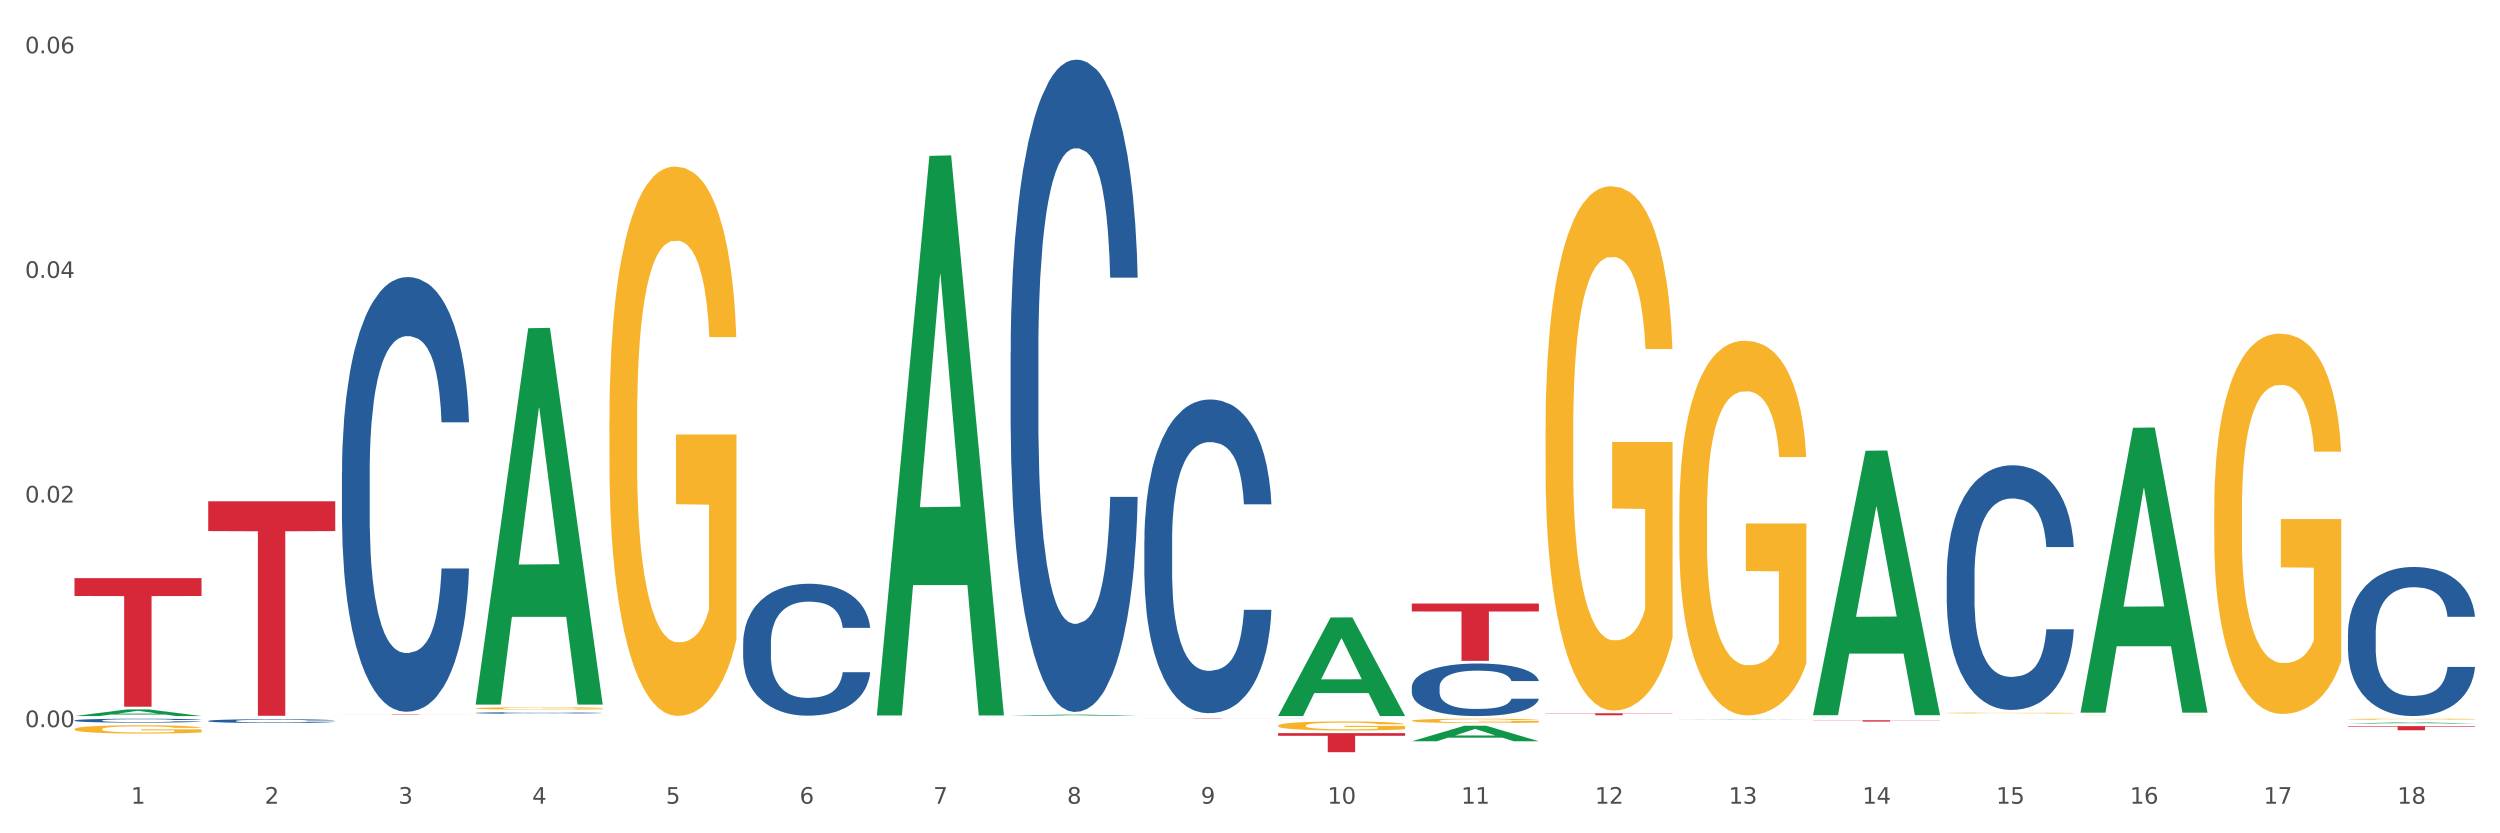 <?xml version="1.0" encoding="utf-8" standalone="no"?>
<!DOCTYPE svg PUBLIC "-//W3C//DTD SVG 1.1//EN"
  "http://www.w3.org/Graphics/SVG/1.1/DTD/svg11.dtd">
<svg xmlns:xlink="http://www.w3.org/1999/xlink" width="1080pt" height="360pt" viewBox="0 0 1080 360" xmlns="http://www.w3.org/2000/svg" version="1.1">
 <rect x="0" y="0" width="1080" height="360" fill="#333333" stroke="none"/>
 <defs>
  <style type="text/css">*{stroke-linejoin: round; stroke-linecap: butt}</style>
 </defs>
 <g id="figure_1">
  <g id="patch_1">
   <path d="M 0 360 
L 1080 360 
L 1080 0 
L 0 0 
z
" style="fill: #ffffff; stroke: #ffffff; stroke-linejoin: miter"/>
  </g>
  <g id="axes_1">
   <g id="matplotlib.axis_1">
    <g id="xtick_1">
     <g id="text_1">
      <!-- 1 -->
      <g style="fill: #4d4d4d" transform="translate(56.563 347.204) scale(0.096 -0.096)">
       <defs>
        <path id="DejaVuSans-31" d="M 794 531 
L 1825 531 
L 1825 4091 
L 703 3866 
L 703 4441 
L 1819 4666 
L 2450 4666 
L 2450 531 
L 3481 531 
L 3481 0 
L 794 0 
L 794 531 
z
" transform="scale(0.016)"/>
       </defs>
       <use xlink:href="#DejaVuSans-31"/>
      </g>
     </g>
    </g>
    <g id="xtick_2">
     <g id="text_2">
      <!-- 2 -->
      <g style="fill: #4d4d4d" transform="translate(114.336 347.204) scale(0.096 -0.096)">
       <defs>
        <path id="DejaVuSans-32" d="M 1228 531 
L 3431 531 
L 3431 0 
L 469 0 
L 469 531 
Q 828 903 1448 1529 
Q 2069 2156 2228 2338 
Q 2531 2678 2651 2914 
Q 2772 3150 2772 3378 
Q 2772 3750 2511 3984 
Q 2250 4219 1831 4219 
Q 1534 4219 1204 4116 
Q 875 4013 500 3803 
L 500 4441 
Q 881 4594 1212 4672 
Q 1544 4750 1819 4750 
Q 2544 4750 2975 4387 
Q 3406 4025 3406 3419 
Q 3406 3131 3298 2873 
Q 3191 2616 2906 2266 
Q 2828 2175 2409 1742 
Q 1991 1309 1228 531 
z
" transform="scale(0.016)"/>
       </defs>
       <use xlink:href="#DejaVuSans-32"/>
      </g>
     </g>
    </g>
    <g id="xtick_3">
     <g id="text_3">
      <!-- 3 -->
      <g style="fill: #4d4d4d" transform="translate(172.109 347.204) scale(0.096 -0.096)">
       <defs>
        <path id="DejaVuSans-33" d="M 2597 2516 
Q 3050 2419 3304 2112 
Q 3559 1806 3559 1356 
Q 3559 666 3084 287 
Q 2609 -91 1734 -91 
Q 1441 -91 1130 -33 
Q 819 25 488 141 
L 488 750 
Q 750 597 1062 519 
Q 1375 441 1716 441 
Q 2309 441 2620 675 
Q 2931 909 2931 1356 
Q 2931 1769 2642 2001 
Q 2353 2234 1838 2234 
L 1294 2234 
L 1294 2753 
L 1863 2753 
Q 2328 2753 2575 2939 
Q 2822 3125 2822 3475 
Q 2822 3834 2567 4026 
Q 2313 4219 1838 4219 
Q 1578 4219 1281 4162 
Q 984 4106 628 3988 
L 628 4550 
Q 988 4650 1302 4700 
Q 1616 4750 1894 4750 
Q 2613 4750 3031 4423 
Q 3450 4097 3450 3541 
Q 3450 3153 3228 2886 
Q 3006 2619 2597 2516 
z
" transform="scale(0.016)"/>
       </defs>
       <use xlink:href="#DejaVuSans-33"/>
      </g>
     </g>
    </g>
    <g id="xtick_4">
     <g id="text_4">
      <!-- 4 -->
      <g style="fill: #4d4d4d" transform="translate(229.882 347.204) scale(0.096 -0.096)">
       <defs>
        <path id="DejaVuSans-34" d="M 2419 4116 
L 825 1625 
L 2419 1625 
L 2419 4116 
z
M 2253 4666 
L 3047 4666 
L 3047 1625 
L 3713 1625 
L 3713 1100 
L 3047 1100 
L 3047 0 
L 2419 0 
L 2419 1100 
L 313 1100 
L 313 1709 
L 2253 4666 
z
" transform="scale(0.016)"/>
       </defs>
       <use xlink:href="#DejaVuSans-34"/>
      </g>
     </g>
    </g>
    <g id="xtick_5">
     <g id="text_5">
      <!-- 5 -->
      <g style="fill: #4d4d4d" transform="translate(287.655 347.204) scale(0.096 -0.096)">
       <defs>
        <path id="DejaVuSans-35" d="M 691 4666 
L 3169 4666 
L 3169 4134 
L 1269 4134 
L 1269 2991 
Q 1406 3038 1543 3061 
Q 1681 3084 1819 3084 
Q 2600 3084 3056 2656 
Q 3513 2228 3513 1497 
Q 3513 744 3044 326 
Q 2575 -91 1722 -91 
Q 1428 -91 1123 -41 
Q 819 9 494 109 
L 494 744 
Q 775 591 1075 516 
Q 1375 441 1709 441 
Q 2250 441 2565 725 
Q 2881 1009 2881 1497 
Q 2881 1984 2565 2268 
Q 2250 2553 1709 2553 
Q 1456 2553 1204 2497 
Q 953 2441 691 2322 
L 691 4666 
z
" transform="scale(0.016)"/>
       </defs>
       <use xlink:href="#DejaVuSans-35"/>
      </g>
     </g>
    </g>
    <g id="xtick_6">
     <g id="text_6">
      <!-- 6 -->
      <g style="fill: #4d4d4d" transform="translate(345.428 347.204) scale(0.096 -0.096)">
       <defs>
        <path id="DejaVuSans-36" d="M 2113 2584 
Q 1688 2584 1439 2293 
Q 1191 2003 1191 1497 
Q 1191 994 1439 701 
Q 1688 409 2113 409 
Q 2538 409 2786 701 
Q 3034 994 3034 1497 
Q 3034 2003 2786 2293 
Q 2538 2584 2113 2584 
z
M 3366 4563 
L 3366 3988 
Q 3128 4100 2886 4159 
Q 2644 4219 2406 4219 
Q 1781 4219 1451 3797 
Q 1122 3375 1075 2522 
Q 1259 2794 1537 2939 
Q 1816 3084 2150 3084 
Q 2853 3084 3261 2657 
Q 3669 2231 3669 1497 
Q 3669 778 3244 343 
Q 2819 -91 2113 -91 
Q 1303 -91 875 529 
Q 447 1150 447 2328 
Q 447 3434 972 4092 
Q 1497 4750 2381 4750 
Q 2619 4750 2861 4703 
Q 3103 4656 3366 4563 
z
" transform="scale(0.016)"/>
       </defs>
       <use xlink:href="#DejaVuSans-36"/>
      </g>
     </g>
    </g>
    <g id="xtick_7">
     <g id="text_7">
      <!-- 7 -->
      <g style="fill: #4d4d4d" transform="translate(403.201 347.204) scale(0.096 -0.096)">
       <defs>
        <path id="DejaVuSans-37" d="M 525 4666 
L 3525 4666 
L 3525 4397 
L 1831 0 
L 1172 0 
L 2766 4134 
L 525 4134 
L 525 4666 
z
" transform="scale(0.016)"/>
       </defs>
       <use xlink:href="#DejaVuSans-37"/>
      </g>
     </g>
    </g>
    <g id="xtick_8">
     <g id="text_8">
      <!-- 8 -->
      <g style="fill: #4d4d4d" transform="translate(460.974 347.204) scale(0.096 -0.096)">
       <defs>
        <path id="DejaVuSans-38" d="M 2034 2216 
Q 1584 2216 1326 1975 
Q 1069 1734 1069 1313 
Q 1069 891 1326 650 
Q 1584 409 2034 409 
Q 2484 409 2743 651 
Q 3003 894 3003 1313 
Q 3003 1734 2745 1975 
Q 2488 2216 2034 2216 
z
M 1403 2484 
Q 997 2584 770 2862 
Q 544 3141 544 3541 
Q 544 4100 942 4425 
Q 1341 4750 2034 4750 
Q 2731 4750 3128 4425 
Q 3525 4100 3525 3541 
Q 3525 3141 3298 2862 
Q 3072 2584 2669 2484 
Q 3125 2378 3379 2068 
Q 3634 1759 3634 1313 
Q 3634 634 3220 271 
Q 2806 -91 2034 -91 
Q 1263 -91 848 271 
Q 434 634 434 1313 
Q 434 1759 690 2068 
Q 947 2378 1403 2484 
z
M 1172 3481 
Q 1172 3119 1398 2916 
Q 1625 2713 2034 2713 
Q 2441 2713 2670 2916 
Q 2900 3119 2900 3481 
Q 2900 3844 2670 4047 
Q 2441 4250 2034 4250 
Q 1625 4250 1398 4047 
Q 1172 3844 1172 3481 
z
" transform="scale(0.016)"/>
       </defs>
       <use xlink:href="#DejaVuSans-38"/>
      </g>
     </g>
    </g>
    <g id="xtick_9">
     <g id="text_9">
      <!-- 9 -->
      <g style="fill: #4d4d4d" transform="translate(518.747 347.204) scale(0.096 -0.096)">
       <defs>
        <path id="DejaVuSans-39" d="M 703 97 
L 703 672 
Q 941 559 1184 500 
Q 1428 441 1663 441 
Q 2288 441 2617 861 
Q 2947 1281 2994 2138 
Q 2813 1869 2534 1725 
Q 2256 1581 1919 1581 
Q 1219 1581 811 2004 
Q 403 2428 403 3163 
Q 403 3881 828 4315 
Q 1253 4750 1959 4750 
Q 2769 4750 3195 4129 
Q 3622 3509 3622 2328 
Q 3622 1225 3098 567 
Q 2575 -91 1691 -91 
Q 1453 -91 1209 -44 
Q 966 3 703 97 
z
M 1959 2075 
Q 2384 2075 2632 2365 
Q 2881 2656 2881 3163 
Q 2881 3666 2632 3958 
Q 2384 4250 1959 4250 
Q 1534 4250 1286 3958 
Q 1038 3666 1038 3163 
Q 1038 2656 1286 2365 
Q 1534 2075 1959 2075 
z
" transform="scale(0.016)"/>
       </defs>
       <use xlink:href="#DejaVuSans-39"/>
      </g>
     </g>
    </g>
    <g id="xtick_10">
     <g id="text_10">
      <!-- 10 -->
      <g style="fill: #4d4d4d" transform="translate(573.466 347.204) scale(0.096 -0.096)">
       <defs>
        <path id="DejaVuSans-30" d="M 2034 4250 
Q 1547 4250 1301 3770 
Q 1056 3291 1056 2328 
Q 1056 1369 1301 889 
Q 1547 409 2034 409 
Q 2525 409 2770 889 
Q 3016 1369 3016 2328 
Q 3016 3291 2770 3770 
Q 2525 4250 2034 4250 
z
M 2034 4750 
Q 2819 4750 3233 4129 
Q 3647 3509 3647 2328 
Q 3647 1150 3233 529 
Q 2819 -91 2034 -91 
Q 1250 -91 836 529 
Q 422 1150 422 2328 
Q 422 3509 836 4129 
Q 1250 4750 2034 4750 
z
" transform="scale(0.016)"/>
       </defs>
       <use xlink:href="#DejaVuSans-31"/>
       <use xlink:href="#DejaVuSans-30" transform="translate(63.623 0)"/>
      </g>
     </g>
    </g>
    <g id="xtick_11">
     <g id="text_11">
      <!-- 11 -->
      <g style="fill: #4d4d4d" transform="translate(631.239 347.204) scale(0.096 -0.096)">
       <use xlink:href="#DejaVuSans-31"/>
       <use xlink:href="#DejaVuSans-31" transform="translate(63.623 0)"/>
      </g>
     </g>
    </g>
    <g id="xtick_12">
     <g id="text_12">
      <!-- 12 -->
      <g style="fill: #4d4d4d" transform="translate(689.012 347.204) scale(0.096 -0.096)">
       <use xlink:href="#DejaVuSans-31"/>
       <use xlink:href="#DejaVuSans-32" transform="translate(63.623 0)"/>
      </g>
     </g>
    </g>
    <g id="xtick_13">
     <g id="text_13">
      <!-- 13 -->
      <g style="fill: #4d4d4d" transform="translate(746.785 347.204) scale(0.096 -0.096)">
       <use xlink:href="#DejaVuSans-31"/>
       <use xlink:href="#DejaVuSans-33" transform="translate(63.623 0)"/>
      </g>
     </g>
    </g>
    <g id="xtick_14">
     <g id="text_14">
      <!-- 14 -->
      <g style="fill: #4d4d4d" transform="translate(804.558 347.204) scale(0.096 -0.096)">
       <use xlink:href="#DejaVuSans-31"/>
       <use xlink:href="#DejaVuSans-34" transform="translate(63.623 0)"/>
      </g>
     </g>
    </g>
    <g id="xtick_15">
     <g id="text_15">
      <!-- 15 -->
      <g style="fill: #4d4d4d" transform="translate(862.331 347.204) scale(0.096 -0.096)">
       <use xlink:href="#DejaVuSans-31"/>
       <use xlink:href="#DejaVuSans-35" transform="translate(63.623 0)"/>
      </g>
     </g>
    </g>
    <g id="xtick_16">
     <g id="text_16">
      <!-- 16 -->
      <g style="fill: #4d4d4d" transform="translate(920.104 347.204) scale(0.096 -0.096)">
       <use xlink:href="#DejaVuSans-31"/>
       <use xlink:href="#DejaVuSans-36" transform="translate(63.623 0)"/>
      </g>
     </g>
    </g>
    <g id="xtick_17">
     <g id="text_17">
      <!-- 17 -->
      <g style="fill: #4d4d4d" transform="translate(977.877 347.204) scale(0.096 -0.096)">
       <use xlink:href="#DejaVuSans-31"/>
       <use xlink:href="#DejaVuSans-37" transform="translate(63.623 0)"/>
      </g>
     </g>
    </g>
    <g id="xtick_18">
     <g id="text_18">
      <!-- 18 -->
      <g style="fill: #4d4d4d" transform="translate(1035.65 347.204) scale(0.096 -0.096)">
       <use xlink:href="#DejaVuSans-31"/>
       <use xlink:href="#DejaVuSans-38" transform="translate(63.623 0)"/>
      </g>
     </g>
    </g>
    <g id="xtick_19"/>
    <g id="xtick_20"/>
    <g id="xtick_21"/>
    <g id="xtick_22"/>
    <g id="xtick_23"/>
    <g id="xtick_24"/>
    <g id="xtick_25"/>
    <g id="xtick_26"/>
    <g id="xtick_27"/>
    <g id="xtick_28"/>
    <g id="xtick_29"/>
    <g id="xtick_30"/>
    <g id="xtick_31"/>
    <g id="xtick_32"/>
    <g id="xtick_33"/>
    <g id="xtick_34"/>
    <g id="xtick_35"/>
   </g>
   <g id="matplotlib.axis_2">
    <g id="ytick_1">
     <g id="text_19">
      <!-- 0.00 -->
      <g style="fill: #4d4d4d" transform="translate(10.8 314.126) scale(0.096 -0.096)">
       <defs>
        <path id="DejaVuSans-2e" d="M 684 794 
L 1344 794 
L 1344 0 
L 684 0 
L 684 794 
z
" transform="scale(0.016)"/>
       </defs>
       <use xlink:href="#DejaVuSans-30"/>
       <use xlink:href="#DejaVuSans-2e" transform="translate(63.623 0)"/>
       <use xlink:href="#DejaVuSans-30" transform="translate(95.41 0)"/>
       <use xlink:href="#DejaVuSans-30" transform="translate(159.033 0)"/>
      </g>
     </g>
    </g>
    <g id="ytick_2">
     <g id="text_20">
      <!-- 0.02 -->
      <g style="fill: #4d4d4d" transform="translate(10.8 217.092) scale(0.096 -0.096)">
       <use xlink:href="#DejaVuSans-30"/>
       <use xlink:href="#DejaVuSans-2e" transform="translate(63.623 0)"/>
       <use xlink:href="#DejaVuSans-30" transform="translate(95.41 0)"/>
       <use xlink:href="#DejaVuSans-32" transform="translate(159.033 0)"/>
      </g>
     </g>
    </g>
    <g id="ytick_3">
     <g id="text_21">
      <!-- 0.04 -->
      <g style="fill: #4d4d4d" transform="translate(10.8 120.058) scale(0.096 -0.096)">
       <use xlink:href="#DejaVuSans-30"/>
       <use xlink:href="#DejaVuSans-2e" transform="translate(63.623 0)"/>
       <use xlink:href="#DejaVuSans-30" transform="translate(95.41 0)"/>
       <use xlink:href="#DejaVuSans-34" transform="translate(159.033 0)"/>
      </g>
     </g>
    </g>
    <g id="ytick_4">
     <g id="text_22">
      <!-- 0.06 -->
      <g style="fill: #4d4d4d" transform="translate(10.8 23.024) scale(0.096 -0.096)">
       <use xlink:href="#DejaVuSans-30"/>
       <use xlink:href="#DejaVuSans-2e" transform="translate(63.623 0)"/>
       <use xlink:href="#DejaVuSans-30" transform="translate(95.41 0)"/>
       <use xlink:href="#DejaVuSans-36" transform="translate(159.033 0)"/>
      </g>
     </g>
    </g>
    <g id="ytick_5"/>
    <g id="ytick_6"/>
    <g id="ytick_7"/>
   </g>
   <g id="PolyCollection_1">
    <path d="M 32.175 309.334 
L 32.232 309.332 
L 54.864 306.465 
L 64.257 306.462 
L 87.059 309.34 
L 76.196 309.34 
L 71.273 308.67 
L 47.905 308.67 
L 47.735 308.681 
L 42.982 309.34 
L 32.175 309.34 
L 32.175 309.334 
L 50.847 308.27 
L 68.331 308.267 
L 59.674 307.076 
L 59.561 307.07 
L 59.447 307.078 
L 50.79 308.267 
L 50.847 308.27 
L 32.175 309.334 
z
" clip-path="url(#pa2ca8ab30c)" style="fill: #109648"/>
    <path d="M 205.494 307.985 
L 205.559 307.985 
L 205.559 307.968 
L 205.753 307.945 
L 206.467 307.902 
L 207.375 307.87 
L 208.932 307.832 
L 209.776 307.816 
L 210.879 307.798 
L 213.149 307.77 
L 215.744 307.745 
L 217.561 307.732 
L 218.923 307.723 
L 221.972 307.708 
L 223.724 307.701 
L 225.54 307.696 
L 227.097 307.692 
L 229.692 307.688 
L 231.768 307.686 
L 234.169 307.686 
L 236.18 307.686 
L 238.84 307.689 
L 242.732 307.696 
L 244.224 307.7 
L 246.236 307.707 
L 248.312 307.717 
L 249.998 307.727 
L 251.945 307.741 
L 253.956 307.759 
L 255.902 307.782 
L 257.264 307.804 
L 258.367 307.826 
L 259.34 307.854 
L 260.054 307.884 
L 260.378 307.909 
L 248.506 307.909 
L 248.182 307.886 
L 247.533 307.862 
L 246.884 307.845 
L 246.171 307.832 
L 245.068 307.817 
L 244.095 307.807 
L 242.473 307.795 
L 240.981 307.788 
L 239.748 307.784 
L 238.256 307.78 
L 235.077 307.776 
L 232.806 307.776 
L 231.379 307.778 
L 229.627 307.781 
L 228.135 307.785 
L 226.384 307.792 
L 225.021 307.8 
L 223.659 307.811 
L 222.88 307.818 
L 221.713 307.831 
L 220.934 307.842 
L 219.896 307.861 
L 219.312 307.875 
L 218.274 307.909 
L 217.82 307.935 
L 217.626 307.953 
L 217.496 307.972 
L 217.496 308.067 
L 217.885 308.11 
L 218.209 308.128 
L 218.728 308.149 
L 219.702 308.176 
L 221.129 308.202 
L 222.621 308.221 
L 223.854 308.232 
L 225.021 308.241 
L 226.189 308.248 
L 227.616 308.254 
L 228.784 308.257 
L 230.536 308.261 
L 232.612 308.263 
L 234.234 308.263 
L 237.542 308.26 
L 239.034 308.257 
L 240.462 308.252 
L 242.019 308.246 
L 243.251 308.238 
L 243.965 308.233 
L 245.133 308.221 
L 246.041 308.209 
L 246.819 308.195 
L 247.338 308.183 
L 247.922 308.165 
L 248.376 308.144 
L 248.506 308.133 
L 260.378 308.133 
L 260.119 308.155 
L 259.665 308.176 
L 258.756 308.205 
L 258.043 308.221 
L 256.94 308.242 
L 255.772 308.259 
L 254.15 308.277 
L 252.658 308.292 
L 251.101 308.304 
L 249.414 308.315 
L 246.365 308.33 
L 245.262 308.334 
L 242.927 308.341 
L 241.11 308.346 
L 238.45 308.35 
L 235.726 308.352 
L 232.871 308.353 
L 230.341 308.352 
L 227.551 308.348 
L 225.8 308.345 
L 223.854 308.339 
L 221.583 308.331 
L 219.442 308.32 
L 217.431 308.308 
L 215.55 308.294 
L 213.798 308.278 
L 211.527 308.252 
L 209.841 308.226 
L 208.608 308.203 
L 207.765 308.182 
L 206.921 308.157 
L 206.467 308.139 
L 205.753 308.096 
L 205.494 308.057 
L 205.494 307.985 
z
" clip-path="url(#pa2ca8ab30c)" style="fill: #255c99"/>
    <path d="M 147.721 204.064 
L 147.786 203.892 
L 147.786 199.09 
L 147.98 192.573 
L 148.694 180.568 
L 149.602 171.478 
L 151.159 160.845 
L 152.003 156.386 
L 153.106 151.413 
L 155.376 143.352 
L 157.971 136.492 
L 159.788 132.719 
L 161.15 130.318 
L 164.199 126.03 
L 165.951 124.144 
L 167.767 122.6 
L 169.324 121.571 
L 171.919 120.371 
L 173.995 119.856 
L 176.396 119.685 
L 178.407 119.856 
L 181.067 120.542 
L 184.959 122.6 
L 186.451 123.801 
L 188.463 125.859 
L 190.539 128.603 
L 192.225 131.347 
L 194.172 135.291 
L 196.183 140.437 
L 198.129 146.954 
L 199.491 152.956 
L 200.594 159.302 
L 201.567 167.019 
L 202.281 175.423 
L 202.605 182.454 
L 190.733 182.454 
L 190.409 176.109 
L 189.76 169.249 
L 189.111 164.618 
L 188.398 160.845 
L 187.295 156.558 
L 186.322 153.814 
L 184.7 150.555 
L 183.208 148.497 
L 181.975 147.297 
L 180.483 146.268 
L 177.304 145.239 
L 175.033 145.239 
L 173.606 145.582 
L 171.854 146.439 
L 170.362 147.64 
L 168.611 149.698 
L 167.248 151.927 
L 165.886 154.843 
L 165.107 156.901 
L 163.94 160.674 
L 163.161 163.761 
L 162.123 169.077 
L 161.539 172.85 
L 160.501 182.626 
L 160.047 189.829 
L 159.853 194.803 
L 159.723 200.291 
L 159.723 227.045 
L 160.112 239.05 
L 160.436 244.195 
L 160.955 250.026 
L 161.929 257.572 
L 163.356 264.947 
L 164.848 270.263 
L 166.081 273.522 
L 167.248 275.923 
L 168.416 277.81 
L 169.843 279.525 
L 171.011 280.554 
L 172.763 281.583 
L 174.839 282.097 
L 176.461 282.097 
L 179.769 281.24 
L 181.261 280.382 
L 182.689 279.182 
L 184.246 277.295 
L 185.478 275.237 
L 186.192 273.693 
L 187.36 270.435 
L 188.268 267.005 
L 189.046 263.06 
L 189.565 259.63 
L 190.149 254.485 
L 190.603 248.654 
L 190.733 245.567 
L 202.605 245.567 
L 202.346 251.741 
L 201.892 257.744 
L 200.983 265.804 
L 200.27 270.435 
L 199.167 276.095 
L 197.999 280.897 
L 196.377 286.213 
L 194.885 290.158 
L 193.328 293.588 
L 191.641 296.675 
L 188.592 300.962 
L 187.489 302.163 
L 185.154 304.221 
L 183.337 305.421 
L 180.678 306.622 
L 177.953 307.308 
L 175.098 307.479 
L 172.568 307.136 
L 169.778 306.107 
L 168.027 305.078 
L 166.081 303.535 
L 163.81 301.134 
L 161.669 298.218 
L 159.658 294.788 
L 157.777 290.844 
L 156.025 286.385 
L 153.754 279.01 
L 152.068 271.807 
L 150.835 265.118 
L 149.992 259.459 
L 149.148 252.256 
L 148.694 247.282 
L 147.98 235.277 
L 147.721 224.129 
L 147.721 204.064 
z
" clip-path="url(#pa2ca8ab30c)" style="fill: #255c99"/>
    <path d="M 89.948 311.435 
L 90.013 311.433 
L 90.013 311.392 
L 90.207 311.335 
L 90.921 311.232 
L 91.829 311.153 
L 93.386 311.062 
L 94.23 311.023 
L 95.333 310.98 
L 97.603 310.911 
L 100.198 310.852 
L 102.015 310.819 
L 103.377 310.798 
L 106.426 310.761 
L 108.178 310.745 
L 109.994 310.732 
L 111.551 310.723 
L 114.146 310.713 
L 116.222 310.708 
L 118.623 310.707 
L 120.634 310.708 
L 123.294 310.714 
L 127.186 310.732 
L 128.678 310.742 
L 130.69 310.76 
L 132.766 310.784 
L 134.452 310.807 
L 136.399 310.841 
L 138.41 310.886 
L 140.356 310.942 
L 141.718 310.994 
L 142.821 311.048 
L 143.794 311.115 
L 144.508 311.188 
L 144.832 311.248 
L 132.96 311.248 
L 132.636 311.193 
L 131.987 311.134 
L 131.338 311.094 
L 130.625 311.062 
L 129.522 311.025 
L 128.549 311.001 
L 126.927 310.973 
L 125.435 310.955 
L 124.202 310.945 
L 122.71 310.936 
L 119.531 310.927 
L 117.26 310.927 
L 115.833 310.93 
L 114.082 310.937 
L 112.589 310.948 
L 110.838 310.966 
L 109.475 310.985 
L 108.113 311.01 
L 107.335 311.028 
L 106.167 311.06 
L 105.388 311.087 
L 104.35 311.133 
L 103.766 311.165 
L 102.728 311.25 
L 102.274 311.312 
L 102.08 311.355 
L 101.95 311.402 
L 101.95 311.633 
L 102.339 311.736 
L 102.663 311.781 
L 103.183 311.831 
L 104.156 311.896 
L 105.583 311.96 
L 107.075 312.006 
L 108.308 312.034 
L 109.475 312.055 
L 110.643 312.071 
L 112.07 312.086 
L 113.238 312.095 
L 114.99 312.103 
L 117.066 312.108 
L 118.688 312.108 
L 121.996 312.101 
L 123.488 312.093 
L 124.916 312.083 
L 126.473 312.066 
L 127.705 312.049 
L 128.419 312.035 
L 129.587 312.007 
L 130.495 311.978 
L 131.273 311.944 
L 131.792 311.914 
L 132.376 311.87 
L 132.83 311.819 
L 132.96 311.793 
L 144.832 311.793 
L 144.573 311.846 
L 144.119 311.898 
L 143.21 311.967 
L 142.497 312.007 
L 141.394 312.056 
L 140.226 312.098 
L 138.604 312.143 
L 137.112 312.177 
L 135.555 312.207 
L 133.868 312.234 
L 130.819 312.271 
L 129.716 312.281 
L 127.381 312.299 
L 125.564 312.309 
L 122.905 312.32 
L 120.18 312.325 
L 117.325 312.327 
L 114.795 312.324 
L 112.006 312.315 
L 110.254 312.306 
L 108.308 312.293 
L 106.037 312.272 
L 103.896 312.247 
L 101.885 312.217 
L 100.004 312.183 
L 98.252 312.145 
L 95.981 312.081 
L 94.295 312.019 
L 93.062 311.961 
L 92.219 311.913 
L 91.375 311.85 
L 90.921 311.808 
L 90.207 311.704 
L 89.948 311.608 
L 89.948 311.435 
z
" clip-path="url(#pa2ca8ab30c)" style="fill: #255c99"/>
    <path d="M 32.175 311.24 
L 32.24 311.239 
L 32.24 311.195 
L 32.434 311.136 
L 33.148 311.028 
L 34.056 310.946 
L 35.613 310.85 
L 36.457 310.81 
L 37.56 310.765 
L 39.83 310.692 
L 42.425 310.63 
L 44.242 310.596 
L 45.604 310.575 
L 48.653 310.536 
L 50.405 310.519 
L 52.221 310.505 
L 53.778 310.496 
L 56.373 310.485 
L 58.449 310.48 
L 60.85 310.479 
L 62.861 310.48 
L 65.521 310.486 
L 69.413 310.505 
L 70.905 310.516 
L 72.917 310.534 
L 74.993 310.559 
L 76.679 310.584 
L 78.626 310.62 
L 80.637 310.666 
L 82.583 310.725 
L 83.945 310.779 
L 85.048 310.836 
L 86.021 310.906 
L 86.735 310.982 
L 87.059 311.045 
L 75.187 311.045 
L 74.863 310.988 
L 74.214 310.926 
L 73.565 310.884 
L 72.852 310.85 
L 71.749 310.811 
L 70.776 310.787 
L 69.154 310.757 
L 67.662 310.739 
L 66.429 310.728 
L 64.937 310.719 
L 61.758 310.709 
L 59.487 310.709 
L 58.06 310.712 
L 56.309 310.72 
L 54.816 310.731 
L 53.065 310.75 
L 51.702 310.77 
L 50.34 310.796 
L 49.562 310.815 
L 48.394 310.849 
L 47.615 310.876 
L 46.577 310.924 
L 45.993 310.958 
L 44.955 311.047 
L 44.501 311.112 
L 44.307 311.157 
L 44.177 311.206 
L 44.177 311.448 
L 44.566 311.556 
L 44.891 311.602 
L 45.41 311.655 
L 46.383 311.723 
L 47.81 311.79 
L 49.302 311.838 
L 50.535 311.867 
L 51.702 311.889 
L 52.87 311.906 
L 54.297 311.921 
L 55.465 311.93 
L 57.217 311.94 
L 59.293 311.944 
L 60.915 311.944 
L 64.223 311.937 
L 65.715 311.929 
L 67.143 311.918 
L 68.7 311.901 
L 69.932 311.883 
L 70.646 311.869 
L 71.814 311.839 
L 72.722 311.808 
L 73.5 311.773 
L 74.019 311.742 
L 74.603 311.695 
L 75.057 311.643 
L 75.187 311.615 
L 87.059 311.615 
L 86.8 311.67 
L 86.346 311.725 
L 85.437 311.797 
L 84.724 311.839 
L 83.621 311.89 
L 82.453 311.934 
L 80.831 311.982 
L 79.339 312.017 
L 77.782 312.048 
L 76.095 312.076 
L 73.046 312.115 
L 71.943 312.126 
L 69.608 312.144 
L 67.791 312.155 
L 65.132 312.166 
L 62.407 312.172 
L 59.552 312.173 
L 57.022 312.17 
L 54.233 312.161 
L 52.481 312.152 
L 50.535 312.138 
L 48.264 312.116 
L 46.123 312.09 
L 44.112 312.059 
L 42.231 312.023 
L 40.479 311.983 
L 38.208 311.917 
L 36.522 311.852 
L 35.289 311.791 
L 34.446 311.74 
L 33.602 311.675 
L 33.148 311.63 
L 32.434 311.522 
L 32.175 311.421 
L 32.175 311.24 
z
" clip-path="url(#pa2ca8ab30c)" style="fill: #255c99"/>
    <path d="M 32.175 314.971 
L 32.24 314.967 
L 32.24 314.849 
L 32.369 314.748 
L 33.017 314.502 
L 33.989 314.299 
L 34.702 314.191 
L 35.415 314.102 
L 36.257 314.014 
L 37.294 313.922 
L 39.173 313.788 
L 40.34 313.719 
L 41.765 313.647 
L 44.357 313.542 
L 46.236 313.483 
L 48.18 313.434 
L 51.355 313.375 
L 53.429 313.348 
L 55.632 313.329 
L 58.289 313.316 
L 60.298 313.312 
L 64.704 313.322 
L 68.462 313.352 
L 70.277 313.375 
L 72.609 313.414 
L 73.84 313.44 
L 75.849 313.493 
L 77.923 313.561 
L 79.348 313.62 
L 81.487 313.732 
L 83.107 313.843 
L 84.597 313.981 
L 85.375 314.076 
L 85.958 314.164 
L 86.476 314.266 
L 86.995 314.427 
L 75.331 314.427 
L 74.877 314.312 
L 74.164 314.204 
L 73.128 314.099 
L 72.22 314.033 
L 70.665 313.951 
L 69.24 313.899 
L 67.749 313.86 
L 65.935 313.827 
L 64.509 313.81 
L 62.501 313.797 
L 58.548 313.801 
L 55.891 313.827 
L 54.077 313.86 
L 52.911 313.889 
L 51.874 313.922 
L 50.707 313.968 
L 49.347 314.037 
L 48.375 314.099 
L 47.403 314.178 
L 46.625 314.256 
L 45.912 314.348 
L 45.329 314.446 
L 44.876 314.548 
L 44.487 314.672 
L 44.163 314.879 
L 44.163 315.328 
L 44.292 315.429 
L 44.616 315.564 
L 45.005 315.665 
L 45.653 315.787 
L 46.236 315.869 
L 47.338 315.987 
L 48.569 316.085 
L 49.541 316.147 
L 50.513 316.2 
L 52.198 316.272 
L 54.077 316.331 
L 55.697 316.367 
L 57.9 316.399 
L 59.39 316.413 
L 60.686 316.419 
L 63.861 316.419 
L 66.129 316.409 
L 68.657 316.386 
L 70.601 316.357 
L 72.22 316.321 
L 74.035 316.262 
L 75.201 316.206 
L 75.201 315.521 
L 60.946 315.518 
L 60.946 315.062 
L 87.059 315.062 
L 87.059 316.399 
L 85.958 316.468 
L 84.727 316.531 
L 83.431 316.586 
L 81.487 316.655 
L 79.154 316.721 
L 77.08 316.767 
L 74.877 316.806 
L 72.285 316.842 
L 68.916 316.875 
L 66.842 316.888 
L 64.25 316.898 
L 61.205 316.901 
L 58.548 316.894 
L 55.956 316.878 
L 53.235 316.848 
L 50.578 316.806 
L 48.569 316.763 
L 46.56 316.711 
L 44.422 316.642 
L 42.737 316.576 
L 41.441 316.517 
L 40.016 316.442 
L 38.46 316.344 
L 37.294 316.255 
L 36.257 316.164 
L 35.156 316.046 
L 34.378 315.944 
L 33.601 315.816 
L 33.147 315.721 
L 32.629 315.574 
L 32.24 315.367 
L 32.175 314.971 
z
" clip-path="url(#pa2ca8ab30c)" style="fill: #f7b32b"/>
    <path d="M 32.175 249.743 
L 87.059 249.743 
L 87.059 257.467 
L 65.47 257.519 
L 65.47 305.323 
L 53.635 305.323 
L 53.635 257.519 
L 32.175 257.467 
L 32.175 249.795 
L 32.175 249.743 
z
" clip-path="url(#pa2ca8ab30c)" style="fill: #d62839"/>
    <path d="M 89.948 216.548 
L 144.832 216.548 
L 144.832 229.428 
L 123.243 229.515 
L 123.243 309.233 
L 111.407 309.233 
L 111.407 229.515 
L 89.948 229.428 
L 89.948 216.635 
L 89.948 216.548 
z
" clip-path="url(#pa2ca8ab30c)" style="fill: #d62839"/>
    <path d="M 263.267 181.609 
L 263.332 181.392 
L 263.332 173.589 
L 263.461 166.87 
L 264.109 150.614 
L 265.081 137.175 
L 265.794 130.023 
L 266.507 124.17 
L 267.349 118.318 
L 268.386 112.249 
L 270.265 103.362 
L 271.432 98.81 
L 272.857 94.042 
L 275.449 87.106 
L 277.328 83.204 
L 279.272 79.953 
L 282.447 76.052 
L 284.521 74.318 
L 286.724 73.017 
L 289.381 72.15 
L 291.389 71.933 
L 295.796 72.584 
L 299.554 74.534 
L 301.368 76.052 
L 303.701 78.653 
L 304.932 80.387 
L 306.941 83.855 
L 309.015 88.406 
L 310.44 92.308 
L 312.579 99.677 
L 314.199 107.047 
L 315.689 116.15 
L 316.466 122.436 
L 317.05 128.289 
L 317.568 135.008 
L 318.086 145.629 
L 306.423 145.629 
L 305.969 138.042 
L 305.256 130.89 
L 304.22 123.954 
L 303.312 119.619 
L 301.757 114.2 
L 300.332 110.732 
L 298.841 108.131 
L 297.027 105.963 
L 295.601 104.879 
L 293.593 104.012 
L 289.64 104.229 
L 286.983 105.963 
L 285.169 108.131 
L 284.002 110.081 
L 282.966 112.249 
L 281.799 115.283 
L 280.439 119.835 
L 279.467 123.954 
L 278.495 129.156 
L 277.717 134.358 
L 277.004 140.427 
L 276.421 146.929 
L 275.967 153.648 
L 275.579 161.885 
L 275.255 175.54 
L 275.255 205.235 
L 275.384 211.954 
L 275.708 220.841 
L 276.097 227.56 
L 276.745 235.58 
L 277.328 240.999 
L 278.43 248.802 
L 279.661 255.304 
L 280.633 259.422 
L 281.605 262.89 
L 283.29 267.659 
L 285.169 271.56 
L 286.789 273.945 
L 288.992 276.112 
L 290.482 276.979 
L 291.778 277.413 
L 294.953 277.413 
L 297.221 276.762 
L 299.748 275.245 
L 301.692 273.294 
L 303.312 270.91 
L 305.127 267.009 
L 306.293 263.324 
L 306.293 218.023 
L 292.037 217.806 
L 292.037 187.678 
L 318.151 187.678 
L 318.151 276.112 
L 317.05 280.664 
L 315.819 284.782 
L 314.523 288.467 
L 312.579 293.019 
L 310.246 297.354 
L 308.172 300.388 
L 305.969 302.989 
L 303.377 305.374 
L 300.008 307.541 
L 297.934 308.408 
L 295.342 309.058 
L 292.297 309.275 
L 289.64 308.842 
L 287.048 307.758 
L 284.326 305.807 
L 281.67 302.989 
L 279.661 300.172 
L 277.652 296.704 
L 275.514 292.152 
L 273.829 287.817 
L 272.533 283.915 
L 271.108 278.93 
L 269.552 272.427 
L 268.386 266.575 
L 267.349 260.506 
L 266.248 252.703 
L 265.47 245.984 
L 264.692 237.531 
L 264.239 231.245 
L 263.721 221.491 
L 263.332 207.836 
L 263.267 181.609 
z
" clip-path="url(#pa2ca8ab30c)" style="fill: #f7b32b"/>
    <path d="M 494.359 310.479 
L 549.243 310.479 
L 549.243 310.497 
L 527.654 310.497 
L 527.654 310.61 
L 515.818 310.61 
L 515.818 310.497 
L 494.359 310.497 
L 494.359 310.479 
L 494.359 310.479 
z
" clip-path="url(#pa2ca8ab30c)" style="fill: #d62839"/>
    <path d="M 552.132 316.718 
L 607.016 316.718 
L 607.016 317.862 
L 585.427 317.87 
L 585.427 324.95 
L 573.591 324.95 
L 573.591 317.87 
L 552.132 317.862 
L 552.132 316.726 
L 552.132 316.718 
z
" clip-path="url(#pa2ca8ab30c)" style="fill: #d62839"/>
    <path d="M 321.04 277.786 
L 321.105 277.734 
L 321.105 276.276 
L 321.299 274.298 
L 322.013 270.654 
L 322.921 267.895 
L 324.478 264.667 
L 325.322 263.314 
L 326.425 261.804 
L 328.695 259.357 
L 331.29 257.275 
L 333.107 256.13 
L 334.469 255.401 
L 337.518 254.1 
L 339.27 253.527 
L 341.086 253.058 
L 342.643 252.746 
L 345.238 252.382 
L 347.314 252.226 
L 349.715 252.174 
L 351.726 252.226 
L 354.386 252.434 
L 358.278 253.058 
L 359.77 253.423 
L 361.781 254.048 
L 363.857 254.88 
L 365.544 255.713 
L 367.49 256.911 
L 369.502 258.472 
L 371.448 260.451 
L 372.81 262.273 
L 373.913 264.199 
L 374.886 266.541 
L 375.6 269.092 
L 375.924 271.226 
L 364.052 271.226 
L 363.728 269.3 
L 363.079 267.218 
L 362.43 265.812 
L 361.717 264.667 
L 360.614 263.366 
L 359.641 262.533 
L 358.019 261.544 
L 356.527 260.919 
L 355.294 260.555 
L 353.802 260.242 
L 350.623 259.93 
L 348.352 259.93 
L 346.925 260.034 
L 345.173 260.294 
L 343.681 260.659 
L 341.93 261.284 
L 340.567 261.96 
L 339.205 262.845 
L 338.426 263.47 
L 337.259 264.615 
L 336.48 265.552 
L 335.442 267.166 
L 334.858 268.311 
L 333.82 271.278 
L 333.366 273.465 
L 333.172 274.975 
L 333.042 276.64 
L 333.042 284.761 
L 333.431 288.405 
L 333.755 289.967 
L 334.274 291.737 
L 335.248 294.027 
L 336.675 296.266 
L 338.167 297.88 
L 339.4 298.869 
L 340.567 299.598 
L 341.735 300.17 
L 343.162 300.691 
L 344.33 301.003 
L 346.082 301.315 
L 348.158 301.472 
L 349.78 301.472 
L 353.088 301.211 
L 354.58 300.951 
L 356.008 300.587 
L 357.565 300.014 
L 358.797 299.389 
L 359.511 298.921 
L 360.679 297.932 
L 361.587 296.891 
L 362.365 295.693 
L 362.884 294.652 
L 363.468 293.09 
L 363.922 291.32 
L 364.052 290.383 
L 375.924 290.383 
L 375.665 292.257 
L 375.211 294.079 
L 374.302 296.526 
L 373.589 297.932 
L 372.486 299.65 
L 371.318 301.107 
L 369.696 302.721 
L 368.204 303.918 
L 366.647 304.959 
L 364.96 305.896 
L 361.911 307.198 
L 360.808 307.562 
L 358.473 308.187 
L 356.656 308.551 
L 353.996 308.916 
L 351.272 309.124 
L 348.417 309.176 
L 345.887 309.072 
L 343.097 308.76 
L 341.346 308.447 
L 339.4 307.979 
L 337.129 307.25 
L 334.988 306.365 
L 332.977 305.324 
L 331.096 304.127 
L 329.344 302.773 
L 327.073 300.535 
L 325.387 298.348 
L 324.154 296.318 
L 323.311 294.6 
L 322.467 292.414 
L 322.013 290.904 
L 321.299 287.26 
L 321.04 283.876 
L 321.04 277.786 
z
" clip-path="url(#pa2ca8ab30c)" style="fill: #255c99"/>
    <path d="M 609.905 260.719 
L 664.789 260.719 
L 664.789 264.163 
L 643.2 264.186 
L 643.2 285.501 
L 631.364 285.501 
L 631.364 264.186 
L 609.905 264.163 
L 609.905 260.742 
L 609.905 260.719 
z
" clip-path="url(#pa2ca8ab30c)" style="fill: #d62839"/>
    <path d="M 783.224 311.15 
L 838.108 311.15 
L 838.108 311.232 
L 816.519 311.232 
L 816.519 311.738 
L 804.683 311.738 
L 804.683 311.232 
L 783.224 311.232 
L 783.224 311.151 
L 783.224 311.15 
z
" clip-path="url(#pa2ca8ab30c)" style="fill: #d62839"/>
    <path d="M 1014.316 313.692 
L 1069.2 313.692 
L 1069.2 313.94 
L 1047.61 313.941 
L 1047.61 315.477 
L 1035.775 315.477 
L 1035.775 313.941 
L 1014.316 313.94 
L 1014.316 313.693 
L 1014.316 313.692 
z
" clip-path="url(#pa2ca8ab30c)" style="fill: #d62839"/>
    <path d="M 1014.316 310.687 
L 1014.38 310.687 
L 1014.38 310.672 
L 1014.51 310.659 
L 1015.158 310.628 
L 1016.13 310.603 
L 1016.843 310.589 
L 1017.556 310.578 
L 1018.398 310.567 
L 1019.435 310.555 
L 1021.314 310.538 
L 1022.48 310.53 
L 1023.906 310.521 
L 1026.498 310.508 
L 1028.377 310.5 
L 1030.321 310.494 
L 1033.496 310.487 
L 1035.57 310.483 
L 1037.773 310.481 
L 1040.429 310.479 
L 1042.438 310.479 
L 1046.845 310.48 
L 1050.603 310.484 
L 1052.417 310.487 
L 1054.75 310.491 
L 1055.981 310.495 
L 1057.99 310.501 
L 1060.063 310.51 
L 1061.489 310.517 
L 1063.627 310.531 
L 1065.247 310.545 
L 1066.738 310.563 
L 1067.515 310.575 
L 1068.098 310.586 
L 1068.617 310.598 
L 1069.135 310.619 
L 1057.471 310.619 
L 1057.018 310.604 
L 1056.305 310.591 
L 1055.268 310.577 
L 1054.361 310.569 
L 1052.806 310.559 
L 1051.38 310.552 
L 1049.89 310.547 
L 1048.076 310.543 
L 1046.65 310.541 
L 1044.641 310.54 
L 1040.689 310.54 
L 1038.032 310.543 
L 1036.218 310.547 
L 1035.051 310.551 
L 1034.014 310.555 
L 1032.848 310.561 
L 1031.487 310.57 
L 1030.515 310.577 
L 1029.543 310.587 
L 1028.766 310.597 
L 1028.053 310.609 
L 1027.47 310.621 
L 1027.016 310.634 
L 1026.627 310.65 
L 1026.303 310.675 
L 1026.303 310.732 
L 1026.433 310.745 
L 1026.757 310.761 
L 1027.146 310.774 
L 1027.794 310.789 
L 1028.377 310.8 
L 1029.479 310.815 
L 1030.71 310.827 
L 1031.682 310.835 
L 1032.654 310.841 
L 1034.338 310.85 
L 1036.218 310.858 
L 1037.838 310.862 
L 1040.041 310.866 
L 1041.531 310.868 
L 1042.827 310.869 
L 1046.002 310.869 
L 1048.27 310.868 
L 1050.797 310.865 
L 1052.741 310.861 
L 1054.361 310.857 
L 1056.176 310.849 
L 1057.342 310.842 
L 1057.342 310.756 
L 1043.086 310.756 
L 1043.086 310.699 
L 1069.2 310.699 
L 1069.2 310.866 
L 1068.098 310.875 
L 1066.867 310.883 
L 1065.571 310.89 
L 1063.627 310.899 
L 1061.295 310.907 
L 1059.221 310.913 
L 1057.018 310.917 
L 1054.426 310.922 
L 1051.056 310.926 
L 1048.983 310.928 
L 1046.391 310.929 
L 1043.345 310.929 
L 1040.689 310.929 
L 1038.097 310.927 
L 1035.375 310.923 
L 1032.718 310.917 
L 1030.71 310.912 
L 1028.701 310.906 
L 1026.563 310.897 
L 1024.878 310.889 
L 1023.582 310.881 
L 1022.156 310.872 
L 1020.601 310.859 
L 1019.435 310.848 
L 1018.398 310.837 
L 1017.296 310.822 
L 1016.519 310.809 
L 1015.741 310.793 
L 1015.288 310.781 
L 1014.769 310.763 
L 1014.38 310.737 
L 1014.316 310.687 
z
" clip-path="url(#pa2ca8ab30c)" style="fill: #f7b32b"/>
    <path d="M 956.543 220.038 
L 956.607 219.888 
L 956.607 214.485 
L 956.737 209.833 
L 957.385 198.577 
L 958.357 189.273 
L 959.07 184.321 
L 959.783 180.269 
L 960.625 176.217 
L 961.662 172.015 
L 963.541 165.862 
L 964.707 162.71 
L 966.133 159.409 
L 968.725 154.606 
L 970.604 151.905 
L 972.548 149.654 
L 975.723 146.953 
L 977.797 145.752 
L 980 144.852 
L 982.656 144.251 
L 984.665 144.101 
L 989.072 144.551 
L 992.83 145.902 
L 994.644 146.953 
L 996.977 148.754 
L 998.208 149.954 
L 1000.217 152.355 
L 1002.29 155.507 
L 1003.716 158.208 
L 1005.854 163.311 
L 1007.474 168.413 
L 1008.965 174.716 
L 1009.742 179.068 
L 1010.325 183.12 
L 1010.844 187.772 
L 1011.362 195.126 
L 999.698 195.126 
L 999.245 189.873 
L 998.532 184.921 
L 997.495 180.119 
L 996.588 177.117 
L 995.033 173.365 
L 993.607 170.964 
L 992.117 169.163 
L 990.303 167.663 
L 988.877 166.912 
L 986.868 166.312 
L 982.916 166.462 
L 980.259 167.663 
L 978.445 169.163 
L 977.278 170.514 
L 976.241 172.015 
L 975.075 174.116 
L 973.714 177.267 
L 972.742 180.119 
L 971.77 183.72 
L 970.993 187.322 
L 970.28 191.524 
L 969.697 196.026 
L 969.243 200.678 
L 968.854 206.381 
L 968.53 215.836 
L 968.53 236.396 
L 968.66 241.048 
L 968.984 247.201 
L 969.373 251.853 
L 970.021 257.406 
L 970.604 261.158 
L 971.706 266.56 
L 972.937 271.062 
L 973.909 273.914 
L 974.881 276.315 
L 976.565 279.616 
L 978.445 282.318 
L 980.065 283.968 
L 982.268 285.469 
L 983.758 286.069 
L 985.054 286.37 
L 988.229 286.37 
L 990.497 285.919 
L 993.024 284.869 
L 994.968 283.518 
L 996.588 281.867 
L 998.403 279.166 
L 999.569 276.615 
L 999.569 245.25 
L 985.313 245.1 
L 985.313 224.24 
L 1011.427 224.24 
L 1011.427 285.469 
L 1010.325 288.621 
L 1009.094 291.472 
L 1007.798 294.023 
L 1005.854 297.175 
L 1003.522 300.176 
L 1001.448 302.277 
L 999.245 304.078 
L 996.653 305.729 
L 993.283 307.23 
L 991.21 307.83 
L 988.618 308.28 
L 985.572 308.43 
L 982.916 308.13 
L 980.324 307.38 
L 977.602 306.029 
L 974.945 304.078 
L 972.937 302.127 
L 970.928 299.726 
L 968.79 296.575 
L 967.105 293.573 
L 965.809 290.872 
L 964.383 287.42 
L 962.828 282.918 
L 961.662 278.866 
L 960.625 274.664 
L 959.523 269.261 
L 958.746 264.609 
L 957.968 258.756 
L 957.515 254.404 
L 956.996 247.651 
L 956.607 238.196 
L 956.543 220.038 
z
" clip-path="url(#pa2ca8ab30c)" style="fill: #f7b32b"/>
    <path d="M 898.77 309.049 
L 898.835 309.049 
L 898.835 309.047 
L 898.964 309.045 
L 899.612 309.041 
L 900.584 309.037 
L 901.297 309.035 
L 902.01 309.033 
L 902.852 309.031 
L 903.889 309.03 
L 905.768 309.027 
L 906.934 309.026 
L 908.36 309.024 
L 910.952 309.022 
L 912.831 309.021 
L 914.775 309.02 
L 917.95 309.019 
L 920.024 309.019 
L 922.227 309.018 
L 924.884 309.018 
L 926.892 309.018 
L 931.299 309.018 
L 935.057 309.019 
L 936.871 309.019 
L 939.204 309.02 
L 940.435 309.021 
L 942.444 309.022 
L 944.517 309.023 
L 945.943 309.024 
L 948.081 309.026 
L 949.701 309.028 
L 951.192 309.031 
L 951.969 309.033 
L 952.552 309.034 
L 953.071 309.036 
L 953.589 309.039 
L 941.926 309.039 
L 941.472 309.037 
L 940.759 309.035 
L 939.722 309.033 
L 938.815 309.032 
L 937.26 309.03 
L 935.834 309.029 
L 934.344 309.028 
L 932.53 309.028 
L 931.104 309.028 
L 929.095 309.027 
L 925.143 309.027 
L 922.486 309.028 
L 920.672 309.028 
L 919.505 309.029 
L 918.468 309.03 
L 917.302 309.031 
L 915.941 309.032 
L 914.969 309.033 
L 913.997 309.034 
L 913.22 309.036 
L 912.507 309.038 
L 911.924 309.04 
L 911.47 309.041 
L 911.081 309.044 
L 910.757 309.048 
L 910.757 309.056 
L 910.887 309.058 
L 911.211 309.061 
L 911.6 309.063 
L 912.248 309.065 
L 912.831 309.066 
L 913.933 309.069 
L 915.164 309.07 
L 916.136 309.072 
L 917.108 309.073 
L 918.792 309.074 
L 920.672 309.075 
L 922.292 309.076 
L 924.495 309.076 
L 925.985 309.077 
L 927.281 309.077 
L 930.456 309.077 
L 932.724 309.077 
L 935.251 309.076 
L 937.195 309.076 
L 938.815 309.075 
L 940.63 309.074 
L 941.796 309.073 
L 941.796 309.06 
L 927.54 309.06 
L 927.54 309.051 
L 953.654 309.051 
L 953.654 309.076 
L 952.552 309.078 
L 951.321 309.079 
L 950.025 309.08 
L 948.081 309.081 
L 945.749 309.082 
L 943.675 309.083 
L 941.472 309.084 
L 938.88 309.085 
L 935.51 309.085 
L 933.437 309.086 
L 930.845 309.086 
L 927.799 309.086 
L 925.143 309.086 
L 922.551 309.085 
L 919.829 309.085 
L 917.172 309.084 
L 915.164 309.083 
L 913.155 309.082 
L 911.017 309.081 
L 909.332 309.08 
L 908.036 309.079 
L 906.61 309.077 
L 905.055 309.075 
L 903.889 309.074 
L 902.852 309.072 
L 901.75 309.07 
L 900.973 309.068 
L 900.195 309.065 
L 899.742 309.064 
L 899.223 309.061 
L 898.835 309.057 
L 898.77 309.049 
z
" clip-path="url(#pa2ca8ab30c)" style="fill: #f7b32b"/>
    <path d="M 840.997 308.015 
L 841.062 308.015 
L 841.062 308.002 
L 841.191 307.991 
L 841.839 307.964 
L 842.811 307.941 
L 843.524 307.929 
L 844.237 307.92 
L 845.079 307.91 
L 846.116 307.9 
L 847.995 307.885 
L 849.161 307.877 
L 850.587 307.87 
L 853.179 307.858 
L 855.058 307.852 
L 857.002 307.846 
L 860.177 307.84 
L 862.251 307.837 
L 864.454 307.835 
L 867.111 307.833 
L 869.119 307.833 
L 873.526 307.834 
L 877.284 307.837 
L 879.098 307.84 
L 881.431 307.844 
L 882.662 307.847 
L 884.671 307.853 
L 886.744 307.86 
L 888.17 307.867 
L 890.308 307.879 
L 891.928 307.891 
L 893.419 307.906 
L 894.196 307.917 
L 894.779 307.927 
L 895.298 307.938 
L 895.816 307.955 
L 884.153 307.955 
L 883.699 307.943 
L 882.986 307.931 
L 881.949 307.919 
L 881.042 307.912 
L 879.487 307.903 
L 878.061 307.897 
L 876.571 307.893 
L 874.757 307.889 
L 873.331 307.888 
L 871.322 307.886 
L 867.37 307.887 
L 864.713 307.889 
L 862.899 307.893 
L 861.732 307.896 
L 860.695 307.9 
L 859.529 307.905 
L 858.168 307.912 
L 857.196 307.919 
L 856.224 307.928 
L 855.447 307.937 
L 854.734 307.947 
L 854.151 307.958 
L 853.697 307.969 
L 853.308 307.982 
L 852.984 308.005 
L 852.984 308.055 
L 853.114 308.066 
L 853.438 308.081 
L 853.827 308.092 
L 854.475 308.105 
L 855.058 308.114 
L 856.16 308.127 
L 857.391 308.138 
L 858.363 308.145 
L 859.335 308.151 
L 861.019 308.159 
L 862.899 308.165 
L 864.519 308.169 
L 866.722 308.173 
L 868.212 308.174 
L 869.508 308.175 
L 872.683 308.175 
L 874.951 308.174 
L 877.478 308.171 
L 879.422 308.168 
L 881.042 308.164 
L 882.857 308.157 
L 884.023 308.151 
L 884.023 308.076 
L 869.767 308.076 
L 869.767 308.025 
L 895.881 308.025 
L 895.881 308.173 
L 894.779 308.18 
L 893.548 308.187 
L 892.252 308.193 
L 890.308 308.201 
L 887.976 308.208 
L 885.902 308.213 
L 883.699 308.217 
L 881.107 308.221 
L 877.737 308.225 
L 875.664 308.226 
L 873.072 308.227 
L 870.026 308.228 
L 867.37 308.227 
L 864.778 308.225 
L 862.056 308.222 
L 859.4 308.217 
L 857.391 308.213 
L 855.382 308.207 
L 853.244 308.199 
L 851.559 308.192 
L 850.263 308.186 
L 848.837 308.177 
L 847.282 308.166 
L 846.116 308.157 
L 845.079 308.147 
L 843.977 308.134 
L 843.2 308.122 
L 842.422 308.108 
L 841.969 308.098 
L 841.45 308.082 
L 841.062 308.059 
L 840.997 308.015 
z
" clip-path="url(#pa2ca8ab30c)" style="fill: #f7b32b"/>
    <path d="M 725.451 221.994 
L 725.516 221.847 
L 725.516 216.525 
L 725.645 211.942 
L 726.293 200.855 
L 727.265 191.689 
L 727.978 186.811 
L 728.691 182.82 
L 729.533 178.828 
L 730.57 174.689 
L 732.449 168.628 
L 733.615 165.523 
L 735.041 162.271 
L 737.633 157.541 
L 739.512 154.88 
L 741.456 152.662 
L 744.631 150.001 
L 746.705 148.819 
L 748.908 147.932 
L 751.565 147.34 
L 753.573 147.193 
L 757.98 147.636 
L 761.738 148.967 
L 763.552 150.001 
L 765.885 151.775 
L 767.116 152.958 
L 769.125 155.323 
L 771.199 158.428 
L 772.624 161.089 
L 774.762 166.115 
L 776.382 171.141 
L 777.873 177.35 
L 778.65 181.637 
L 779.234 185.628 
L 779.752 190.211 
L 780.27 197.455 
L 768.607 197.455 
L 768.153 192.281 
L 767.44 187.402 
L 766.403 182.672 
L 765.496 179.715 
L 763.941 176.019 
L 762.516 173.654 
L 761.025 171.88 
L 759.211 170.402 
L 757.785 169.663 
L 755.776 169.071 
L 751.824 169.219 
L 749.167 170.402 
L 747.353 171.88 
L 746.186 173.211 
L 745.15 174.689 
L 743.983 176.759 
L 742.622 179.863 
L 741.65 182.672 
L 740.678 186.22 
L 739.901 189.768 
L 739.188 193.907 
L 738.605 198.342 
L 738.151 202.924 
L 737.762 208.542 
L 737.438 217.855 
L 737.438 238.108 
L 737.568 242.691 
L 737.892 248.752 
L 738.281 253.334 
L 738.929 258.804 
L 739.512 262.5 
L 740.614 267.822 
L 741.845 272.256 
L 742.817 275.065 
L 743.789 277.431 
L 745.474 280.683 
L 747.353 283.344 
L 748.973 284.97 
L 751.176 286.448 
L 752.666 287.039 
L 753.962 287.335 
L 757.137 287.335 
L 759.405 286.892 
L 761.932 285.857 
L 763.876 284.526 
L 765.496 282.9 
L 767.311 280.239 
L 768.477 277.726 
L 768.477 246.83 
L 754.221 246.682 
L 754.221 226.134 
L 780.335 226.134 
L 780.335 286.448 
L 779.234 289.553 
L 778.002 292.361 
L 776.706 294.874 
L 774.762 297.979 
L 772.43 300.935 
L 770.356 303.005 
L 768.153 304.779 
L 765.561 306.405 
L 762.192 307.883 
L 760.118 308.475 
L 757.526 308.918 
L 754.48 309.066 
L 751.824 308.77 
L 749.232 308.031 
L 746.51 306.701 
L 743.854 304.779 
L 741.845 302.857 
L 739.836 300.492 
L 737.698 297.388 
L 736.013 294.431 
L 734.717 291.77 
L 733.291 288.37 
L 731.736 283.935 
L 730.57 279.944 
L 729.533 275.804 
L 728.431 270.483 
L 727.654 265.9 
L 726.876 260.134 
L 726.423 255.847 
L 725.904 249.195 
L 725.516 239.882 
L 725.451 221.994 
z
" clip-path="url(#pa2ca8ab30c)" style="fill: #f7b32b"/>
    <path d="M 667.678 185.121 
L 667.743 184.914 
L 667.743 177.466 
L 667.872 171.052 
L 668.52 155.535 
L 669.492 142.708 
L 670.205 135.88 
L 670.918 130.294 
L 671.76 124.708 
L 672.797 118.915 
L 674.676 110.432 
L 675.842 106.088 
L 677.268 101.536 
L 679.86 94.915 
L 681.739 91.191 
L 683.683 88.088 
L 686.858 84.364 
L 688.932 82.709 
L 691.135 81.467 
L 693.792 80.64 
L 695.8 80.433 
L 700.207 81.054 
L 703.965 82.916 
L 705.779 84.364 
L 708.112 86.847 
L 709.343 88.502 
L 711.352 91.812 
L 713.426 96.157 
L 714.851 99.881 
L 716.989 106.915 
L 718.609 113.95 
L 720.1 122.639 
L 720.877 128.639 
L 721.461 134.225 
L 721.979 140.639 
L 722.497 150.776 
L 710.834 150.776 
L 710.38 143.535 
L 709.667 136.708 
L 708.63 130.087 
L 707.723 125.949 
L 706.168 120.777 
L 704.743 117.467 
L 703.252 114.984 
L 701.438 112.915 
L 700.012 111.881 
L 698.003 111.053 
L 694.051 111.26 
L 691.394 112.915 
L 689.58 114.984 
L 688.413 116.846 
L 687.377 118.915 
L 686.21 121.811 
L 684.849 126.156 
L 683.877 130.087 
L 682.905 135.053 
L 682.128 140.018 
L 681.415 145.811 
L 680.832 152.018 
L 680.378 158.431 
L 679.99 166.293 
L 679.666 179.328 
L 679.666 207.672 
L 679.795 214.086 
L 680.119 222.568 
L 680.508 228.982 
L 681.156 236.637 
L 681.739 241.809 
L 682.841 249.257 
L 684.072 255.464 
L 685.044 259.395 
L 686.016 262.705 
L 687.701 267.257 
L 689.58 270.981 
L 691.2 273.257 
L 693.403 275.326 
L 694.893 276.153 
L 696.189 276.567 
L 699.364 276.567 
L 701.632 275.946 
L 704.159 274.498 
L 706.103 272.636 
L 707.723 270.36 
L 709.538 266.636 
L 710.704 263.119 
L 710.704 219.879 
L 696.448 219.672 
L 696.448 190.914 
L 722.562 190.914 
L 722.562 275.326 
L 721.461 279.671 
L 720.229 283.602 
L 718.933 287.119 
L 716.989 291.463 
L 714.657 295.601 
L 712.583 298.498 
L 710.38 300.98 
L 707.788 303.256 
L 704.419 305.325 
L 702.345 306.153 
L 699.753 306.773 
L 696.708 306.98 
L 694.051 306.567 
L 691.459 305.532 
L 688.737 303.67 
L 686.081 300.98 
L 684.072 298.291 
L 682.063 294.981 
L 679.925 290.636 
L 678.24 286.498 
L 676.944 282.774 
L 675.518 278.015 
L 673.963 271.809 
L 672.797 266.223 
L 671.76 260.43 
L 670.659 252.981 
L 669.881 246.568 
L 669.103 238.499 
L 668.65 232.499 
L 668.131 223.189 
L 667.743 210.155 
L 667.678 185.121 
z
" clip-path="url(#pa2ca8ab30c)" style="fill: #f7b32b"/>
    <path d="M 609.905 311.354 
L 609.97 311.353 
L 609.97 311.29 
L 610.099 311.237 
L 610.747 311.107 
L 611.719 311 
L 612.432 310.942 
L 613.145 310.896 
L 613.987 310.849 
L 615.024 310.801 
L 616.903 310.73 
L 618.069 310.693 
L 619.495 310.655 
L 622.087 310.6 
L 623.966 310.569 
L 625.91 310.543 
L 629.085 310.512 
L 631.159 310.498 
L 633.362 310.487 
L 636.019 310.48 
L 638.027 310.479 
L 642.434 310.484 
L 646.192 310.499 
L 648.006 310.512 
L 650.339 310.532 
L 651.57 310.546 
L 653.579 310.574 
L 655.653 310.61 
L 657.078 310.641 
L 659.216 310.7 
L 660.836 310.759 
L 662.327 310.832 
L 663.104 310.882 
L 663.688 310.929 
L 664.206 310.982 
L 664.724 311.067 
L 653.061 311.067 
L 652.607 311.007 
L 651.894 310.949 
L 650.857 310.894 
L 649.95 310.859 
L 648.395 310.816 
L 646.97 310.788 
L 645.479 310.768 
L 643.665 310.75 
L 642.239 310.742 
L 640.231 310.735 
L 636.278 310.737 
L 633.621 310.75 
L 631.807 310.768 
L 630.64 310.783 
L 629.604 310.801 
L 628.437 310.825 
L 627.076 310.861 
L 626.104 310.894 
L 625.132 310.936 
L 624.355 310.977 
L 623.642 311.026 
L 623.059 311.077 
L 622.605 311.131 
L 622.217 311.197 
L 621.893 311.306 
L 621.893 311.543 
L 622.022 311.597 
L 622.346 311.668 
L 622.735 311.721 
L 623.383 311.785 
L 623.966 311.829 
L 625.068 311.891 
L 626.299 311.943 
L 627.271 311.976 
L 628.243 312.003 
L 629.928 312.041 
L 631.807 312.073 
L 633.427 312.092 
L 635.63 312.109 
L 637.12 312.116 
L 638.416 312.119 
L 641.591 312.119 
L 643.859 312.114 
L 646.386 312.102 
L 648.33 312.086 
L 649.95 312.067 
L 651.765 312.036 
L 652.931 312.007 
L 652.931 311.645 
L 638.675 311.643 
L 638.675 311.403 
L 664.789 311.403 
L 664.789 312.109 
L 663.688 312.145 
L 662.456 312.178 
L 661.16 312.208 
L 659.216 312.244 
L 656.884 312.278 
L 654.81 312.303 
L 652.607 312.323 
L 650.015 312.343 
L 646.646 312.36 
L 644.572 312.367 
L 641.98 312.372 
L 638.935 312.374 
L 636.278 312.37 
L 633.686 312.362 
L 630.964 312.346 
L 628.308 312.323 
L 626.299 312.301 
L 624.29 312.273 
L 622.152 312.237 
L 620.467 312.202 
L 619.171 312.171 
L 617.745 312.131 
L 616.19 312.079 
L 615.024 312.033 
L 613.987 311.984 
L 612.886 311.922 
L 612.108 311.868 
L 611.33 311.801 
L 610.877 311.751 
L 610.358 311.673 
L 609.97 311.564 
L 609.905 311.354 
z
" clip-path="url(#pa2ca8ab30c)" style="fill: #f7b32b"/>
    <path d="M 552.132 313.474 
L 552.197 313.47 
L 552.197 313.342 
L 552.326 313.231 
L 552.974 312.963 
L 553.946 312.741 
L 554.659 312.623 
L 555.372 312.527 
L 556.214 312.43 
L 557.251 312.33 
L 559.13 312.183 
L 560.296 312.108 
L 561.722 312.03 
L 564.314 311.915 
L 566.193 311.851 
L 568.137 311.797 
L 571.312 311.733 
L 573.386 311.704 
L 575.589 311.683 
L 578.246 311.669 
L 580.254 311.665 
L 584.661 311.676 
L 588.419 311.708 
L 590.233 311.733 
L 592.566 311.776 
L 593.797 311.805 
L 595.806 311.862 
L 597.88 311.937 
L 599.305 312.001 
L 601.443 312.123 
L 603.063 312.244 
L 604.554 312.394 
L 605.331 312.498 
L 605.915 312.594 
L 606.433 312.705 
L 606.951 312.88 
L 595.288 312.88 
L 594.834 312.755 
L 594.121 312.637 
L 593.084 312.523 
L 592.177 312.452 
L 590.622 312.362 
L 589.197 312.305 
L 587.706 312.262 
L 585.892 312.226 
L 584.466 312.208 
L 582.458 312.194 
L 578.505 312.198 
L 575.848 312.226 
L 574.034 312.262 
L 572.867 312.294 
L 571.831 312.33 
L 570.664 312.38 
L 569.303 312.455 
L 568.331 312.523 
L 567.359 312.609 
L 566.582 312.695 
L 565.869 312.795 
L 565.286 312.902 
L 564.832 313.013 
L 564.444 313.149 
L 564.12 313.374 
L 564.12 313.863 
L 564.249 313.974 
L 564.573 314.121 
L 564.962 314.232 
L 565.61 314.364 
L 566.193 314.453 
L 567.295 314.582 
L 568.526 314.689 
L 569.498 314.757 
L 570.47 314.814 
L 572.155 314.893 
L 574.034 314.957 
L 575.654 314.996 
L 577.857 315.032 
L 579.347 315.047 
L 580.643 315.054 
L 583.818 315.054 
L 586.086 315.043 
L 588.613 315.018 
L 590.557 314.986 
L 592.177 314.946 
L 593.992 314.882 
L 595.158 314.821 
L 595.158 314.074 
L 580.902 314.071 
L 580.902 313.574 
L 607.016 313.574 
L 607.016 315.032 
L 605.915 315.107 
L 604.683 315.175 
L 603.387 315.236 
L 601.443 315.311 
L 599.111 315.383 
L 597.037 315.433 
L 594.834 315.475 
L 592.242 315.515 
L 588.873 315.551 
L 586.799 315.565 
L 584.207 315.576 
L 581.162 315.579 
L 578.505 315.572 
L 575.913 315.554 
L 573.191 315.522 
L 570.535 315.475 
L 568.526 315.429 
L 566.517 315.372 
L 564.379 315.297 
L 562.694 315.225 
L 561.398 315.161 
L 559.972 315.079 
L 558.417 314.971 
L 557.251 314.875 
L 556.214 314.775 
L 555.113 314.646 
L 554.335 314.535 
L 553.557 314.396 
L 553.104 314.292 
L 552.585 314.131 
L 552.197 313.906 
L 552.132 313.474 
z
" clip-path="url(#pa2ca8ab30c)" style="fill: #f7b32b"/>
    <path d="M 667.678 308.119 
L 722.562 308.119 
L 722.562 308.241 
L 700.973 308.242 
L 700.973 308.996 
L 689.137 308.996 
L 689.137 308.242 
L 667.678 308.241 
L 667.678 308.12 
L 667.678 308.119 
z
" clip-path="url(#pa2ca8ab30c)" style="fill: #d62839"/>
    <path d="M 436.586 152.38 
L 436.651 152.122 
L 436.651 144.916 
L 436.845 135.137 
L 437.559 117.122 
L 438.467 103.482 
L 440.024 87.525 
L 440.868 80.834 
L 441.97 73.371 
L 444.241 61.275 
L 446.836 50.981 
L 448.653 45.319 
L 450.015 41.716 
L 453.064 35.282 
L 454.816 32.451 
L 456.632 30.135 
L 458.189 28.59 
L 460.784 26.789 
L 462.86 26.017 
L 465.261 25.759 
L 467.272 26.017 
L 469.932 27.046 
L 473.824 30.135 
L 475.316 31.936 
L 477.327 35.024 
L 479.403 39.142 
L 481.09 43.26 
L 483.036 49.179 
L 485.048 56.9 
L 486.994 66.679 
L 488.356 75.687 
L 489.459 85.209 
L 490.432 96.79 
L 491.146 109.401 
L 491.47 119.953 
L 479.598 119.953 
L 479.274 110.43 
L 478.625 100.136 
L 477.976 93.187 
L 477.263 87.525 
L 476.16 81.092 
L 475.187 76.974 
L 473.565 72.084 
L 472.073 68.996 
L 470.84 67.194 
L 469.348 65.65 
L 466.169 64.106 
L 463.898 64.106 
L 462.471 64.621 
L 460.719 65.907 
L 459.227 67.709 
L 457.476 70.797 
L 456.113 74.143 
L 454.751 78.518 
L 453.972 81.606 
L 452.805 87.268 
L 452.026 91.901 
L 450.988 99.879 
L 450.404 105.541 
L 449.366 120.21 
L 448.912 131.019 
L 448.718 138.482 
L 448.588 146.718 
L 448.588 186.866 
L 448.977 204.881 
L 449.301 212.602 
L 449.82 221.352 
L 450.794 232.676 
L 452.221 243.742 
L 453.713 251.72 
L 454.946 256.61 
L 456.113 260.213 
L 457.281 263.044 
L 458.708 265.617 
L 459.876 267.162 
L 461.628 268.706 
L 463.704 269.478 
L 465.326 269.478 
L 468.634 268.191 
L 470.126 266.904 
L 471.554 265.103 
L 473.111 262.272 
L 474.343 259.183 
L 475.057 256.867 
L 476.225 251.977 
L 477.133 246.83 
L 477.911 240.911 
L 478.43 235.764 
L 479.014 228.043 
L 479.468 219.293 
L 479.598 214.66 
L 491.47 214.66 
L 491.211 223.925 
L 490.757 232.933 
L 489.848 245.029 
L 489.135 251.977 
L 488.032 260.47 
L 486.864 267.676 
L 485.242 275.654 
L 483.75 281.574 
L 482.193 286.721 
L 480.506 291.353 
L 477.457 297.787 
L 476.354 299.589 
L 474.019 302.677 
L 472.202 304.478 
L 469.542 306.28 
L 466.818 307.309 
L 463.963 307.567 
L 461.433 307.052 
L 458.643 305.508 
L 456.892 303.964 
L 454.946 301.648 
L 452.675 298.045 
L 450.534 293.669 
L 448.523 288.522 
L 446.642 282.603 
L 444.89 275.912 
L 442.619 264.845 
L 440.932 254.036 
L 439.7 243.999 
L 438.856 235.506 
L 438.013 224.697 
L 437.559 217.234 
L 436.845 199.219 
L 436.586 182.491 
L 436.586 152.38 
z
" clip-path="url(#pa2ca8ab30c)" style="fill: #255c99"/>
    <path d="M 147.721 308.618 
L 202.605 308.618 
L 202.605 308.641 
L 181.016 308.641 
L 181.016 308.783 
L 169.18 308.783 
L 169.18 308.641 
L 147.721 308.641 
L 147.721 308.618 
L 147.721 308.618 
z
" clip-path="url(#pa2ca8ab30c)" style="fill: #d62839"/>
    <path d="M 552.132 310.5 
L 552.197 310.5 
L 552.197 310.499 
L 552.391 310.497 
L 553.105 310.494 
L 554.013 310.492 
L 555.57 310.489 
L 556.414 310.488 
L 557.516 310.487 
L 559.787 310.485 
L 562.382 310.483 
L 564.199 310.482 
L 565.561 310.481 
L 568.61 310.48 
L 570.362 310.48 
L 572.178 310.479 
L 573.735 310.479 
L 576.33 310.479 
L 578.406 310.479 
L 580.807 310.479 
L 582.818 310.479 
L 585.478 310.479 
L 589.37 310.479 
L 590.862 310.48 
L 592.873 310.48 
L 594.949 310.481 
L 596.636 310.482 
L 598.582 310.483 
L 600.594 310.484 
L 602.54 310.486 
L 603.902 310.487 
L 605.005 310.489 
L 605.978 310.491 
L 606.692 310.493 
L 607.016 310.495 
L 595.144 310.495 
L 594.82 310.493 
L 594.171 310.491 
L 593.522 310.49 
L 592.809 310.489 
L 591.706 310.488 
L 590.733 310.487 
L 589.111 310.487 
L 587.619 310.486 
L 586.386 310.486 
L 584.894 310.485 
L 581.715 310.485 
L 579.444 310.485 
L 578.017 310.485 
L 576.265 310.485 
L 574.773 310.486 
L 573.022 310.486 
L 571.659 310.487 
L 570.297 310.488 
L 569.518 310.488 
L 568.351 310.489 
L 567.572 310.49 
L 566.534 310.491 
L 565.95 310.492 
L 564.912 310.495 
L 564.458 310.496 
L 564.263 310.498 
L 564.134 310.499 
L 564.134 310.506 
L 564.523 310.509 
L 564.847 310.51 
L 565.366 310.512 
L 566.339 310.514 
L 567.767 310.515 
L 569.259 310.517 
L 570.491 310.518 
L 571.659 310.518 
L 572.827 310.519 
L 574.254 310.519 
L 575.422 310.519 
L 577.174 310.52 
L 579.25 310.52 
L 580.871 310.52 
L 584.18 310.52 
L 585.672 310.519 
L 587.1 310.519 
L 588.657 310.519 
L 589.889 310.518 
L 590.603 310.518 
L 591.771 310.517 
L 592.679 310.516 
L 593.457 310.515 
L 593.976 310.514 
L 594.56 310.513 
L 595.014 310.511 
L 595.144 310.511 
L 607.016 310.511 
L 606.757 310.512 
L 606.303 310.514 
L 605.394 310.516 
L 604.681 310.517 
L 603.578 310.518 
L 602.41 310.52 
L 600.788 310.521 
L 599.296 310.522 
L 597.739 310.523 
L 596.052 310.524 
L 593.003 310.525 
L 591.9 310.525 
L 589.565 310.525 
L 587.748 310.526 
L 585.088 310.526 
L 582.364 310.526 
L 579.509 310.526 
L 576.979 310.526 
L 574.189 310.526 
L 572.438 310.526 
L 570.491 310.525 
L 568.221 310.525 
L 566.08 310.524 
L 564.069 310.523 
L 562.187 310.522 
L 560.436 310.521 
L 558.165 310.519 
L 556.478 310.517 
L 555.246 310.516 
L 554.402 310.514 
L 553.559 310.512 
L 553.105 310.511 
L 552.391 310.508 
L 552.132 310.505 
L 552.132 310.5 
z
" clip-path="url(#pa2ca8ab30c)" style="fill: #255c99"/>
    <path d="M 205.494 304.088 
L 205.551 303.935 
L 228.183 141.785 
L 237.576 141.633 
L 260.378 304.394 
L 249.515 304.394 
L 244.592 266.493 
L 221.224 266.493 
L 221.054 267.104 
L 216.301 304.394 
L 205.494 304.394 
L 205.494 304.088 
L 224.166 243.874 
L 241.65 243.721 
L 232.993 176.324 
L 232.88 176.019 
L 232.766 176.477 
L 224.109 243.721 
L 224.166 243.874 
L 205.494 304.088 
z
" clip-path="url(#pa2ca8ab30c)" style="fill: #109648"/>
    <path d="M 378.813 308.629 
L 378.869 308.402 
L 401.502 67.338 
L 410.895 67.111 
L 433.697 309.083 
L 422.834 309.083 
L 417.911 252.737 
L 394.543 252.737 
L 394.373 253.646 
L 389.62 309.083 
L 378.813 309.083 
L 378.813 308.629 
L 397.485 219.11 
L 414.969 218.883 
L 406.312 118.686 
L 406.198 118.232 
L 406.085 118.913 
L 397.428 218.883 
L 397.485 219.11 
L 378.813 308.629 
z
" clip-path="url(#pa2ca8ab30c)" style="fill: #109648"/>
    <path d="M 436.586 309.268 
L 436.642 309.268 
L 459.275 308.706 
L 468.668 308.706 
L 491.47 309.269 
L 480.606 309.269 
L 475.684 309.138 
L 452.316 309.138 
L 452.146 309.14 
L 447.393 309.269 
L 436.586 309.269 
L 436.586 309.268 
L 455.258 309.06 
L 472.742 309.059 
L 464.085 308.826 
L 463.971 308.825 
L 463.858 308.826 
L 455.201 309.059 
L 455.258 309.06 
L 436.586 309.268 
z
" clip-path="url(#pa2ca8ab30c)" style="fill: #109648"/>
    <path d="M 552.132 309.26 
L 552.188 309.22 
L 574.821 266.749 
L 584.214 266.709 
L 607.016 309.34 
L 596.152 309.34 
L 591.23 299.413 
L 567.862 299.413 
L 567.692 299.573 
L 562.939 309.34 
L 552.132 309.34 
L 552.132 309.26 
L 570.804 293.488 
L 588.288 293.448 
L 579.631 275.795 
L 579.517 275.715 
L 579.404 275.835 
L 570.747 293.448 
L 570.804 293.488 
L 552.132 309.26 
z
" clip-path="url(#pa2ca8ab30c)" style="fill: #109648"/>
    <path d="M 609.905 320.215 
L 609.961 320.208 
L 632.594 313.519 
L 641.987 313.513 
L 664.789 320.227 
L 653.925 320.227 
L 649.003 318.664 
L 625.635 318.664 
L 625.465 318.689 
L 620.712 320.227 
L 609.905 320.227 
L 609.905 320.215 
L 628.577 317.731 
L 646.061 317.724 
L 637.404 314.944 
L 637.29 314.931 
L 637.177 314.95 
L 628.52 317.724 
L 628.577 317.731 
L 609.905 320.215 
z
" clip-path="url(#pa2ca8ab30c)" style="fill: #109648"/>
    <path d="M 725.451 310.738 
L 725.507 310.737 
L 748.14 310.642 
L 757.533 310.641 
L 780.335 310.738 
L 769.471 310.738 
L 764.549 310.715 
L 741.181 310.715 
L 741.011 310.716 
L 736.258 310.738 
L 725.451 310.738 
L 725.451 310.738 
L 744.123 310.702 
L 761.607 310.702 
L 752.95 310.662 
L 752.836 310.662 
L 752.723 310.662 
L 744.066 310.702 
L 744.123 310.702 
L 725.451 310.738 
z
" clip-path="url(#pa2ca8ab30c)" style="fill: #109648"/>
    <path d="M 783.224 308.764 
L 783.28 308.656 
L 805.913 194.719 
L 815.306 194.612 
L 838.108 308.978 
L 827.244 308.978 
L 822.322 282.347 
L 798.953 282.347 
L 798.784 282.776 
L 794.031 308.978 
L 783.224 308.978 
L 783.224 308.764 
L 801.896 266.453 
L 819.38 266.346 
L 810.722 218.989 
L 810.609 218.774 
L 810.496 219.096 
L 801.839 266.346 
L 801.896 266.453 
L 783.224 308.764 
z
" clip-path="url(#pa2ca8ab30c)" style="fill: #109648"/>
    <path d="M 898.77 307.648 
L 898.826 307.532 
L 921.459 184.794 
L 930.852 184.678 
L 953.654 307.879 
L 942.79 307.879 
L 937.868 279.19 
L 914.499 279.19 
L 914.33 279.653 
L 909.577 307.879 
L 898.77 307.879 
L 898.77 307.648 
L 917.442 262.069 
L 934.925 261.954 
L 926.268 210.938 
L 926.155 210.706 
L 926.042 211.054 
L 917.385 261.954 
L 917.442 262.069 
L 898.77 307.648 
z
" clip-path="url(#pa2ca8ab30c)" style="fill: #109648"/>
    <path d="M 494.359 233.469 
L 494.424 233.345 
L 494.424 229.88 
L 494.618 225.177 
L 495.332 216.513 
L 496.24 209.954 
L 497.797 202.28 
L 498.641 199.062 
L 499.743 195.473 
L 502.014 189.656 
L 504.609 184.705 
L 506.426 181.982 
L 507.788 180.25 
L 510.837 177.156 
L 512.589 175.794 
L 514.405 174.68 
L 515.962 173.938 
L 518.557 173.071 
L 520.633 172.7 
L 523.034 172.576 
L 525.045 172.7 
L 527.705 173.195 
L 531.597 174.68 
L 533.089 175.547 
L 535.1 177.032 
L 537.176 179.012 
L 538.863 180.992 
L 540.809 183.839 
L 542.821 187.552 
L 544.767 192.255 
L 546.129 196.587 
L 547.232 201.166 
L 548.205 206.736 
L 548.919 212.8 
L 549.243 217.875 
L 537.371 217.875 
L 537.047 213.295 
L 536.398 208.345 
L 535.749 205.003 
L 535.036 202.28 
L 533.933 199.186 
L 532.96 197.206 
L 531.338 194.854 
L 529.846 193.369 
L 528.613 192.503 
L 527.121 191.76 
L 523.942 191.017 
L 521.671 191.017 
L 520.244 191.265 
L 518.492 191.884 
L 517 192.75 
L 515.249 194.235 
L 513.886 195.844 
L 512.524 197.948 
L 511.745 199.434 
L 510.578 202.156 
L 509.799 204.384 
L 508.761 208.221 
L 508.177 210.944 
L 507.139 217.998 
L 506.685 223.197 
L 506.49 226.786 
L 506.361 230.746 
L 506.361 250.054 
L 506.75 258.718 
L 507.074 262.431 
L 507.593 266.639 
L 508.566 272.084 
L 509.994 277.406 
L 511.486 281.243 
L 512.718 283.595 
L 513.886 285.327 
L 515.054 286.689 
L 516.481 287.926 
L 517.649 288.669 
L 519.401 289.412 
L 521.477 289.783 
L 523.099 289.783 
L 526.407 289.164 
L 527.899 288.545 
L 529.327 287.679 
L 530.884 286.317 
L 532.116 284.832 
L 532.83 283.718 
L 533.998 281.367 
L 534.906 278.892 
L 535.684 276.045 
L 536.203 273.57 
L 536.787 269.857 
L 537.241 265.649 
L 537.371 263.421 
L 549.243 263.421 
L 548.984 267.876 
L 548.53 272.208 
L 547.621 278.025 
L 546.908 281.367 
L 545.805 285.451 
L 544.637 288.917 
L 543.015 292.753 
L 541.523 295.6 
L 539.966 298.075 
L 538.279 300.303 
L 535.23 303.397 
L 534.127 304.264 
L 531.792 305.749 
L 529.975 306.615 
L 527.315 307.482 
L 524.591 307.977 
L 521.736 308.1 
L 519.206 307.853 
L 516.416 307.11 
L 514.665 306.368 
L 512.718 305.254 
L 510.448 303.521 
L 508.307 301.417 
L 506.296 298.942 
L 504.414 296.095 
L 502.663 292.877 
L 500.392 287.555 
L 498.705 282.357 
L 497.473 277.53 
L 496.629 273.446 
L 495.786 268.248 
L 495.332 264.658 
L 494.618 255.995 
L 494.359 247.95 
L 494.359 233.469 
z
" clip-path="url(#pa2ca8ab30c)" style="fill: #255c99"/>
    <path d="M 1014.316 312.552 
L 1014.372 312.551 
L 1037.005 312.069 
L 1046.398 312.068 
L 1069.2 312.553 
L 1058.336 312.553 
L 1053.414 312.44 
L 1030.045 312.44 
L 1029.876 312.442 
L 1025.123 312.553 
L 1014.316 312.553 
L 1014.316 312.552 
L 1032.988 312.373 
L 1050.471 312.372 
L 1041.814 312.172 
L 1041.701 312.171 
L 1041.588 312.172 
L 1032.931 312.372 
L 1032.988 312.373 
L 1014.316 312.552 
z
" clip-path="url(#pa2ca8ab30c)" style="fill: #109648"/>
    <path d="M 205.494 306.001 
L 205.559 306 
L 205.559 305.967 
L 205.688 305.938 
L 206.336 305.869 
L 207.308 305.811 
L 208.021 305.781 
L 208.734 305.756 
L 209.576 305.731 
L 210.613 305.705 
L 212.492 305.667 
L 213.659 305.648 
L 215.084 305.627 
L 217.676 305.598 
L 219.555 305.581 
L 221.499 305.567 
L 224.674 305.55 
L 226.748 305.543 
L 228.951 305.537 
L 231.608 305.534 
L 233.616 305.533 
L 238.023 305.536 
L 241.781 305.544 
L 243.595 305.55 
L 245.928 305.561 
L 247.159 305.569 
L 249.168 305.584 
L 251.242 305.603 
L 252.667 305.62 
L 254.806 305.651 
L 256.426 305.683 
L 257.916 305.722 
L 258.694 305.749 
L 259.277 305.774 
L 259.795 305.802 
L 260.313 305.848 
L 248.65 305.848 
L 248.196 305.815 
L 247.483 305.785 
L 246.447 305.755 
L 245.539 305.736 
L 243.984 305.713 
L 242.559 305.699 
L 241.068 305.687 
L 239.254 305.678 
L 237.828 305.674 
L 235.82 305.67 
L 231.867 305.671 
L 229.21 305.678 
L 227.396 305.687 
L 226.229 305.696 
L 225.193 305.705 
L 224.026 305.718 
L 222.666 305.737 
L 221.694 305.755 
L 220.722 305.777 
L 219.944 305.799 
L 219.231 305.825 
L 218.648 305.853 
L 218.194 305.882 
L 217.806 305.917 
L 217.482 305.975 
L 217.482 306.102 
L 217.611 306.131 
L 217.935 306.169 
L 218.324 306.198 
L 218.972 306.232 
L 219.555 306.255 
L 220.657 306.288 
L 221.888 306.316 
L 222.86 306.334 
L 223.832 306.349 
L 225.517 306.369 
L 227.396 306.386 
L 229.016 306.396 
L 231.219 306.405 
L 232.709 306.409 
L 234.005 306.411 
L 237.18 306.411 
L 239.448 306.408 
L 241.975 306.401 
L 243.919 306.393 
L 245.539 306.383 
L 247.354 306.366 
L 248.52 306.35 
L 248.52 306.157 
L 234.264 306.156 
L 234.264 306.027 
L 260.378 306.027 
L 260.378 306.405 
L 259.277 306.424 
L 258.046 306.442 
L 256.75 306.458 
L 254.806 306.477 
L 252.473 306.496 
L 250.399 306.509 
L 248.196 306.52 
L 245.604 306.53 
L 242.235 306.539 
L 240.161 306.543 
L 237.569 306.546 
L 234.524 306.547 
L 231.867 306.545 
L 229.275 306.54 
L 226.553 306.532 
L 223.897 306.52 
L 221.888 306.508 
L 219.879 306.493 
L 217.741 306.474 
L 216.056 306.455 
L 214.76 306.438 
L 213.335 306.417 
L 211.779 306.389 
L 210.613 306.364 
L 209.576 306.338 
L 208.475 306.305 
L 207.697 306.276 
L 206.92 306.24 
L 206.466 306.213 
L 205.948 306.172 
L 205.559 306.113 
L 205.494 306.001 
z
" clip-path="url(#pa2ca8ab30c)" style="fill: #f7b32b"/>
    <path d="M 609.905 296.839 
L 609.97 296.819 
L 609.97 296.238 
L 610.164 295.45 
L 610.878 293.999 
L 611.786 292.901 
L 613.343 291.615 
L 614.187 291.076 
L 615.289 290.475 
L 617.56 289.501 
L 620.155 288.671 
L 621.972 288.215 
L 623.334 287.925 
L 626.383 287.407 
L 628.135 287.179 
L 629.951 286.992 
L 631.508 286.868 
L 634.103 286.723 
L 636.179 286.661 
L 638.58 286.64 
L 640.591 286.661 
L 643.251 286.744 
L 647.143 286.992 
L 648.635 287.137 
L 650.646 287.386 
L 652.722 287.718 
L 654.409 288.05 
L 656.355 288.526 
L 658.367 289.148 
L 660.313 289.936 
L 661.675 290.662 
L 662.778 291.429 
L 663.751 292.362 
L 664.465 293.377 
L 664.789 294.227 
L 652.917 294.227 
L 652.593 293.46 
L 651.944 292.631 
L 651.295 292.071 
L 650.581 291.615 
L 649.479 291.097 
L 648.505 290.765 
L 646.884 290.371 
L 645.391 290.123 
L 644.159 289.977 
L 642.667 289.853 
L 639.488 289.729 
L 637.217 289.729 
L 635.79 289.77 
L 634.038 289.874 
L 632.546 290.019 
L 630.795 290.268 
L 629.432 290.537 
L 628.07 290.89 
L 627.291 291.138 
L 626.124 291.594 
L 625.345 291.968 
L 624.307 292.61 
L 623.723 293.066 
L 622.685 294.248 
L 622.231 295.119 
L 622.036 295.72 
L 621.907 296.383 
L 621.907 299.617 
L 622.296 301.068 
L 622.62 301.69 
L 623.139 302.395 
L 624.112 303.307 
L 625.54 304.199 
L 627.032 304.841 
L 628.264 305.235 
L 629.432 305.525 
L 630.6 305.753 
L 632.027 305.961 
L 633.195 306.085 
L 634.947 306.21 
L 637.023 306.272 
L 638.644 306.272 
L 641.953 306.168 
L 643.445 306.064 
L 644.872 305.919 
L 646.429 305.691 
L 647.662 305.442 
L 648.376 305.256 
L 649.543 304.862 
L 650.452 304.447 
L 651.23 303.971 
L 651.749 303.556 
L 652.333 302.934 
L 652.787 302.229 
L 652.917 301.856 
L 664.789 301.856 
L 664.53 302.602 
L 664.076 303.328 
L 663.167 304.302 
L 662.454 304.862 
L 661.351 305.546 
L 660.183 306.127 
L 658.561 306.769 
L 657.069 307.246 
L 655.512 307.661 
L 653.825 308.034 
L 650.776 308.552 
L 649.673 308.697 
L 647.338 308.946 
L 645.521 309.091 
L 642.861 309.236 
L 640.137 309.319 
L 637.282 309.34 
L 634.752 309.298 
L 631.962 309.174 
L 630.211 309.05 
L 628.264 308.863 
L 625.994 308.573 
L 623.853 308.22 
L 621.842 307.806 
L 619.96 307.329 
L 618.209 306.79 
L 615.938 305.899 
L 614.251 305.028 
L 613.019 304.219 
L 612.175 303.535 
L 611.332 302.665 
L 610.878 302.063 
L 610.164 300.612 
L 609.905 299.265 
L 609.905 296.839 
z
" clip-path="url(#pa2ca8ab30c)" style="fill: #255c99"/>
    <path d="M 840.997 248.485 
L 841.062 248.389 
L 841.062 245.686 
L 841.256 242.018 
L 841.97 235.26 
L 842.878 230.144 
L 844.435 224.159 
L 845.278 221.649 
L 846.381 218.85 
L 848.652 214.313 
L 851.247 210.452 
L 853.063 208.328 
L 854.426 206.976 
L 857.475 204.563 
L 859.227 203.501 
L 861.043 202.632 
L 862.6 202.053 
L 865.195 201.378 
L 867.271 201.088 
L 869.672 200.991 
L 871.683 201.088 
L 874.343 201.474 
L 878.235 202.632 
L 879.727 203.308 
L 881.738 204.467 
L 883.814 206.011 
L 885.501 207.556 
L 887.447 209.776 
L 889.458 212.672 
L 891.405 216.34 
L 892.767 219.719 
L 893.87 223.29 
L 894.843 227.634 
L 895.557 232.364 
L 895.881 236.322 
L 884.009 236.322 
L 883.685 232.75 
L 883.036 228.889 
L 882.387 226.283 
L 881.673 224.159 
L 880.571 221.746 
L 879.597 220.201 
L 877.976 218.367 
L 876.483 217.209 
L 875.251 216.533 
L 873.759 215.954 
L 870.58 215.375 
L 868.309 215.375 
L 866.882 215.568 
L 865.13 216.05 
L 863.638 216.726 
L 861.887 217.885 
L 860.524 219.139 
L 859.162 220.78 
L 858.383 221.939 
L 857.216 224.063 
L 856.437 225.8 
L 855.399 228.793 
L 854.815 230.916 
L 853.777 236.419 
L 853.323 240.473 
L 853.128 243.272 
L 852.999 246.361 
L 852.999 261.42 
L 853.388 268.178 
L 853.712 271.074 
L 854.231 274.356 
L 855.204 278.603 
L 856.632 282.754 
L 858.124 285.746 
L 859.356 287.581 
L 860.524 288.932 
L 861.692 289.994 
L 863.119 290.959 
L 864.287 291.538 
L 866.039 292.118 
L 868.115 292.407 
L 869.736 292.407 
L 873.045 291.924 
L 874.537 291.442 
L 875.964 290.766 
L 877.521 289.704 
L 878.754 288.546 
L 879.468 287.677 
L 880.635 285.843 
L 881.544 283.912 
L 882.322 281.692 
L 882.841 279.761 
L 883.425 276.866 
L 883.879 273.583 
L 884.009 271.846 
L 895.881 271.846 
L 895.622 275.321 
L 895.167 278.7 
L 894.259 283.237 
L 893.546 285.843 
L 892.443 289.029 
L 891.275 291.731 
L 889.653 294.724 
L 888.161 296.944 
L 886.604 298.875 
L 884.917 300.612 
L 881.868 303.026 
L 880.765 303.701 
L 878.43 304.86 
L 876.613 305.535 
L 873.953 306.211 
L 871.229 306.597 
L 868.374 306.694 
L 865.844 306.501 
L 863.054 305.922 
L 861.303 305.342 
L 859.356 304.474 
L 857.086 303.122 
L 854.945 301.481 
L 852.934 299.551 
L 851.052 297.33 
L 849.301 294.82 
L 847.03 290.67 
L 845.343 286.615 
L 844.111 282.851 
L 843.267 279.665 
L 842.424 275.611 
L 841.97 272.811 
L 841.256 266.054 
L 840.997 259.779 
L 840.997 248.485 
z
" clip-path="url(#pa2ca8ab30c)" style="fill: #255c99"/>
    <path d="M 1014.316 273.873 
L 1014.381 273.814 
L 1014.381 272.167 
L 1014.575 269.932 
L 1015.289 265.814 
L 1016.197 262.697 
L 1017.754 259.05 
L 1018.597 257.521 
L 1019.7 255.815 
L 1021.971 253.051 
L 1024.566 250.698 
L 1026.382 249.404 
L 1027.745 248.581 
L 1030.794 247.11 
L 1032.546 246.463 
L 1034.362 245.934 
L 1035.919 245.581 
L 1038.514 245.169 
L 1040.59 244.993 
L 1042.99 244.934 
L 1045.002 244.993 
L 1047.661 245.228 
L 1051.554 245.934 
L 1053.046 246.346 
L 1055.057 247.052 
L 1057.133 247.993 
L 1058.82 248.934 
L 1060.766 250.287 
L 1062.777 252.051 
L 1064.724 254.286 
L 1066.086 256.345 
L 1067.189 258.521 
L 1068.162 261.168 
L 1068.876 264.05 
L 1069.2 266.461 
L 1057.328 266.461 
L 1057.003 264.285 
L 1056.355 261.933 
L 1055.706 260.344 
L 1054.992 259.05 
L 1053.889 257.58 
L 1052.916 256.639 
L 1051.294 255.521 
L 1049.802 254.816 
L 1048.57 254.404 
L 1047.078 254.051 
L 1043.899 253.698 
L 1041.628 253.698 
L 1040.201 253.816 
L 1038.449 254.11 
L 1036.957 254.521 
L 1035.205 255.227 
L 1033.843 255.992 
L 1032.481 256.992 
L 1031.702 257.698 
L 1030.534 258.992 
L 1029.756 260.05 
L 1028.718 261.874 
L 1028.134 263.168 
L 1027.096 266.52 
L 1026.642 268.991 
L 1026.447 270.696 
L 1026.318 272.579 
L 1026.318 281.754 
L 1026.707 285.871 
L 1027.031 287.636 
L 1027.55 289.636 
L 1028.523 292.224 
L 1029.951 294.753 
L 1031.443 296.576 
L 1032.675 297.694 
L 1033.843 298.517 
L 1035.011 299.164 
L 1036.438 299.752 
L 1037.606 300.105 
L 1039.357 300.458 
L 1041.433 300.635 
L 1043.055 300.635 
L 1046.364 300.341 
L 1047.856 300.047 
L 1049.283 299.635 
L 1050.84 298.988 
L 1052.073 298.282 
L 1052.787 297.753 
L 1053.954 296.635 
L 1054.863 295.459 
L 1055.641 294.106 
L 1056.16 292.93 
L 1056.744 291.165 
L 1057.198 289.165 
L 1057.328 288.107 
L 1069.2 288.107 
L 1068.94 290.224 
L 1068.486 292.283 
L 1067.578 295.047 
L 1066.864 296.635 
L 1065.762 298.576 
L 1064.594 300.223 
L 1062.972 302.046 
L 1061.48 303.399 
L 1059.923 304.576 
L 1058.236 305.634 
L 1055.187 307.105 
L 1054.084 307.516 
L 1051.749 308.222 
L 1049.932 308.634 
L 1047.272 309.046 
L 1044.547 309.281 
L 1041.693 309.34 
L 1039.163 309.222 
L 1036.373 308.869 
L 1034.622 308.516 
L 1032.675 307.987 
L 1030.405 307.164 
L 1028.264 306.164 
L 1026.253 304.987 
L 1024.371 303.634 
L 1022.62 302.105 
L 1020.349 299.576 
L 1018.662 297.106 
L 1017.43 294.812 
L 1016.586 292.871 
L 1015.743 290.4 
L 1015.289 288.695 
L 1014.575 284.577 
L 1014.316 280.754 
L 1014.316 273.873 
z
" clip-path="url(#pa2ca8ab30c)" style="fill: #255c99"/>
   </g>
  </g>
 </g>
 <defs>
  <clipPath id="pa2ca8ab30c">
   <rect x="32.175" y="10.8" width="1037.025" height="329.109"/>
  </clipPath>
 </defs>
</svg>
